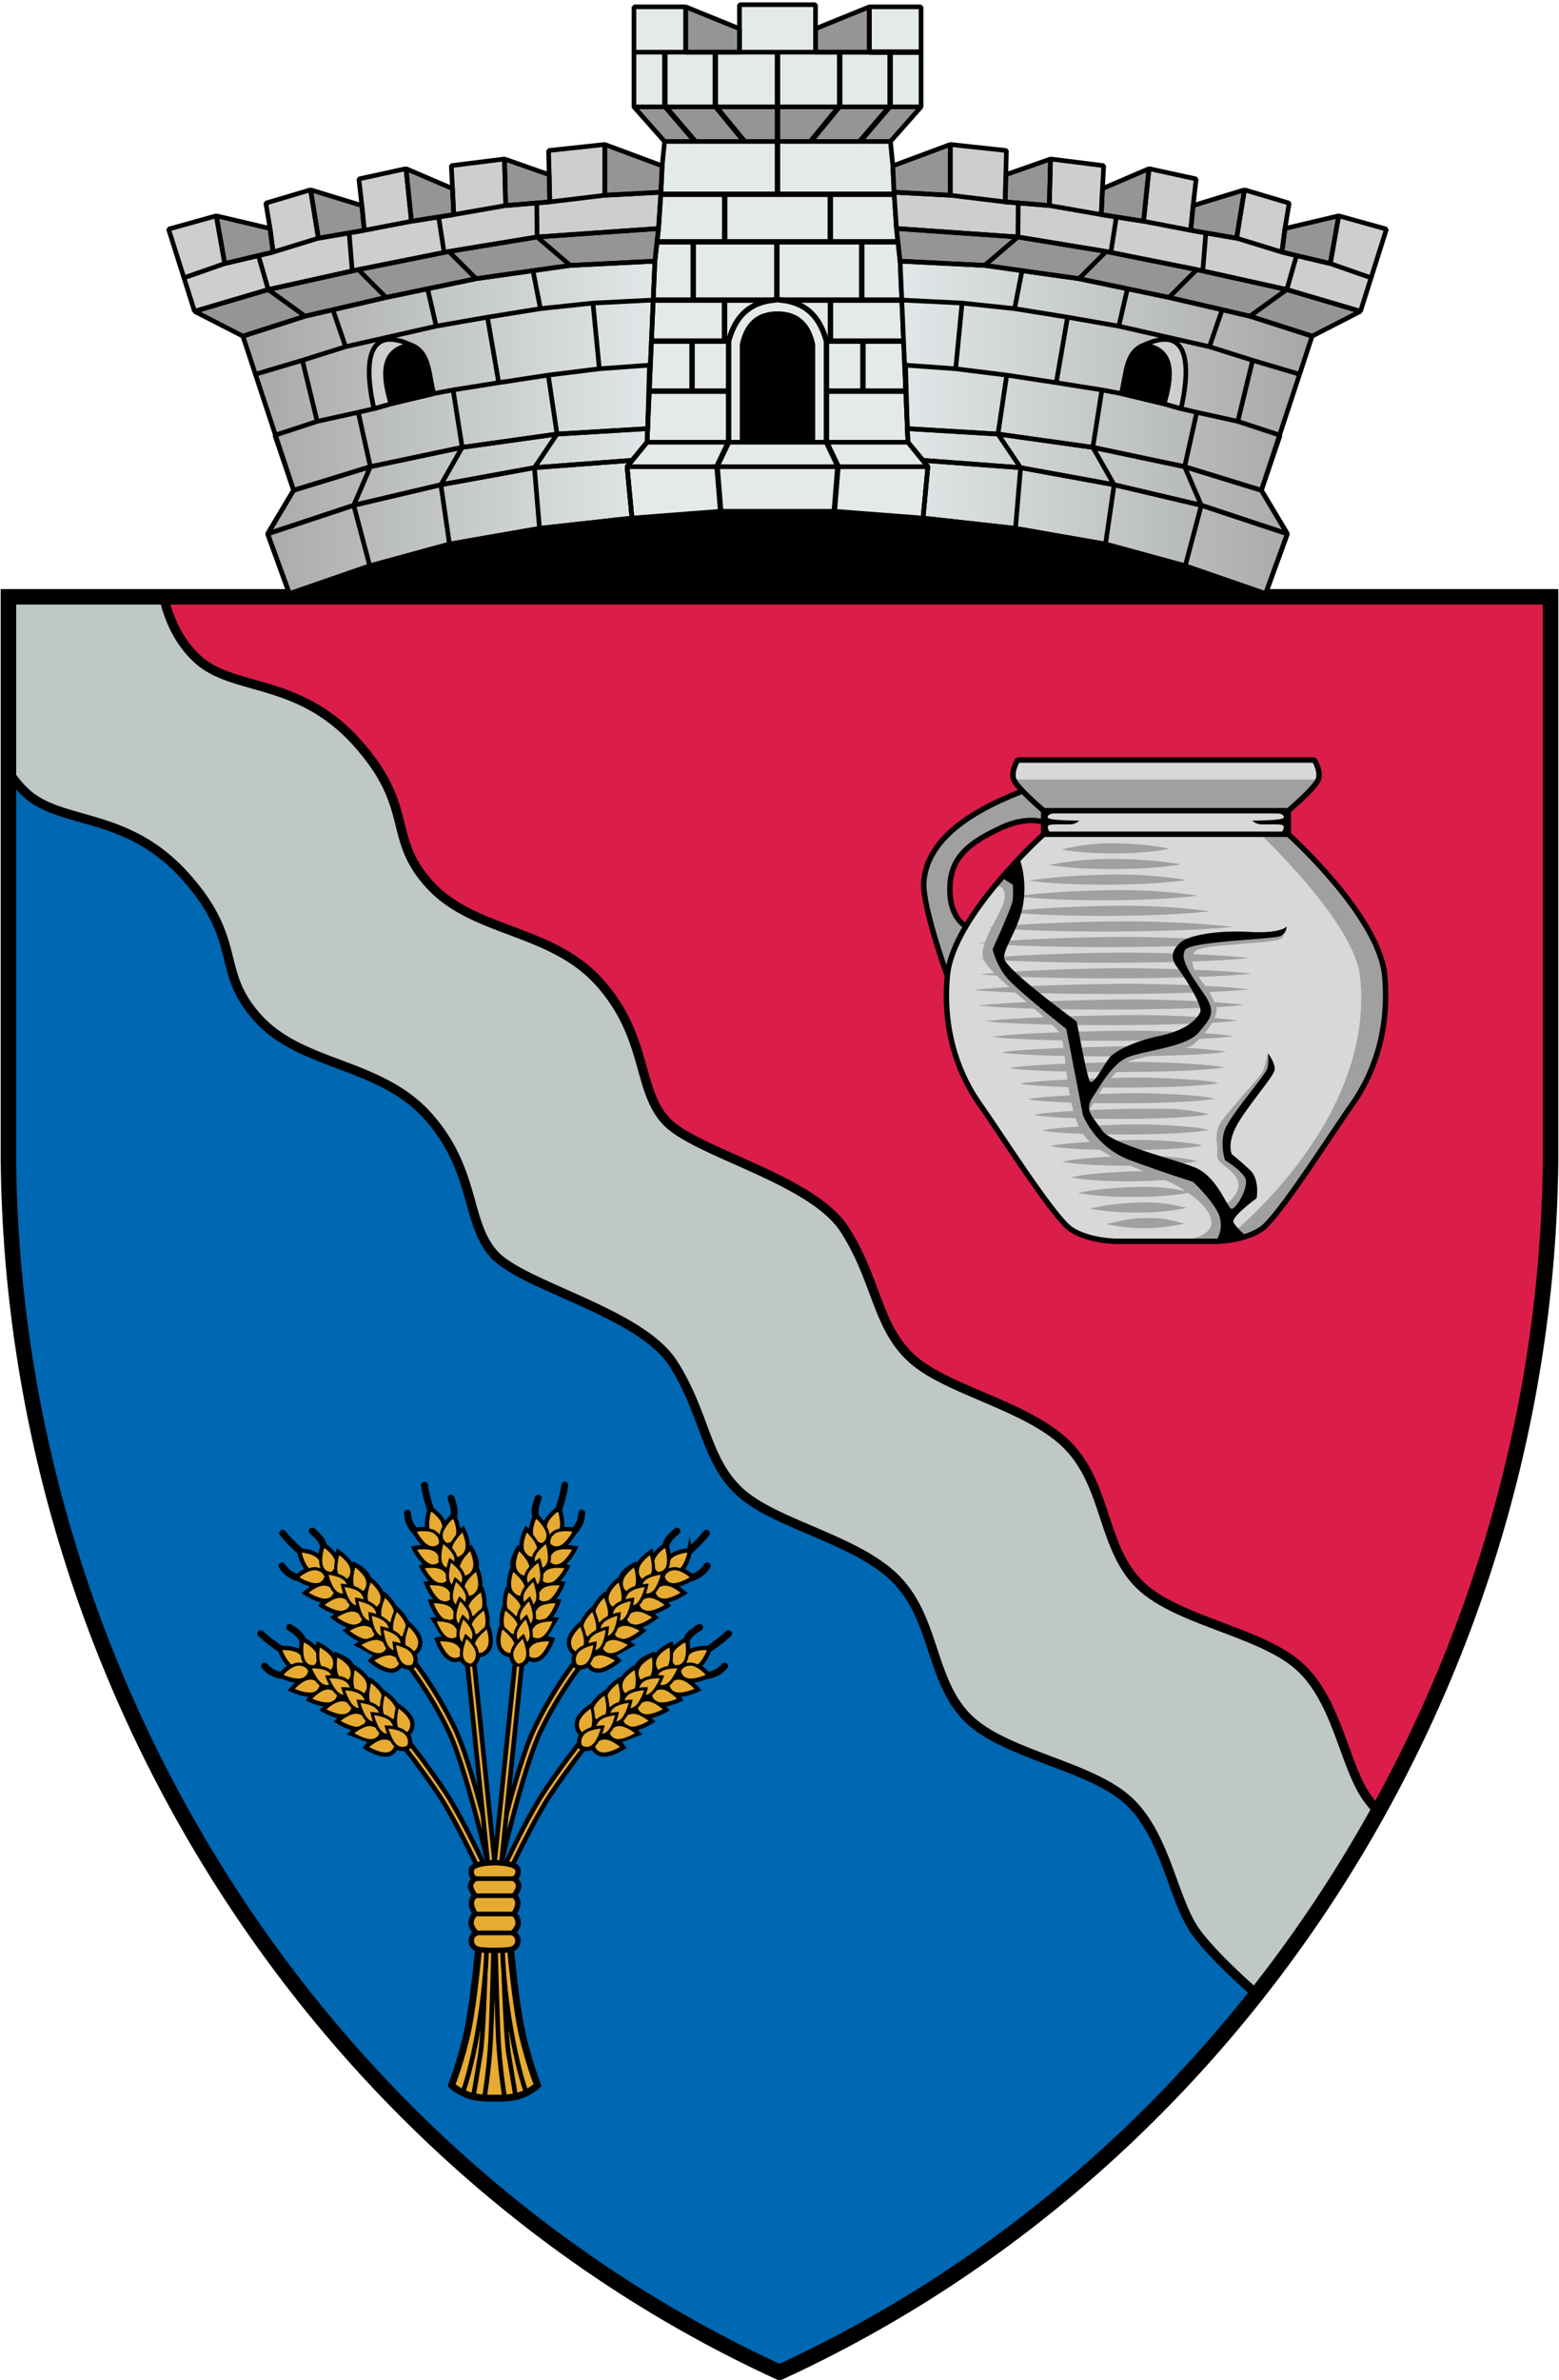 <svg xmlns="http://www.w3.org/2000/svg" xmlns:xlink="http://www.w3.org/1999/xlink" xml:space="preserve" width="504" height="769" viewBox="0 0 133.35 203.465"><defs><linearGradient id="a"><stop offset="0" style="stop-color:#a5a7a4;stop-opacity:1"/><stop offset="1" style="stop-color:#e2e8e9;stop-opacity:1"/></linearGradient><linearGradient xlink:href="#a" id="b" x1="20.439" x2="56.294" y1="36.563" y2="36.563" gradientUnits="userSpaceOnUse"/><linearGradient xlink:href="#a" id="c" x1="20.439" x2="56.294" y1="36.563" y2="36.563" gradientTransform="matrix(-1 0 0 1 133.008 0)" gradientUnits="userSpaceOnUse"/></defs><g style="display:inline"><path d="M.72 52.17V99.18c.433 44.611 26.537 85.502 65.955 103.598 18.646-8.56 34.306-22.225 45.685-38.967L.72 52.17z" style="font-variation-settings:normal;opacity:1;fill:#0067b2;fill-opacity:1;stroke:none;stroke-width:1.323;stroke-linecap:butt;stroke-linejoin:miter;stroke-miterlimit:6;stroke-dasharray:none;stroke-dashoffset:0;stroke-opacity:1;paint-order:fill markers stroke;stop-color:#000;stop-opacity:1"/><path d="M.72 51.014v1.156l111.644 111.643c12.677-18.651 20.037-41.125 20.265-64.634V51.014H.721z" style="font-variation-settings:normal;opacity:1;fill:#db1d49;fill-opacity:1;stroke:none;stroke-width:1.323;stroke-linecap:butt;stroke-linejoin:miter;stroke-miterlimit:6;stroke-dasharray:none;stroke-dashoffset:0;stroke-opacity:1;paint-order:fill markers stroke;stop-color:#000;stop-opacity:1"/><path d="M.72 51.014V65.95a8.794 8.794 0 0 0 1.473 1.798c3.07 2.85 8.623 1.534 13.665 7.162 5.043 5.627 2.486 8.111 6.286 12.204 3.8 4.093 10.36 3.682 14.495 8.333 4.134 4.651 3.152 9.147 5.684 11.834 2.532 2.687 12.454 4.91 15.245 9.25 2.79 4.341 2.738 8.32 5.787 11.06 3.05 2.738 10.026 4.03 13.333 7.44 3.307 3.411 2.894 8.527 5.994 11.731 3.1 3.204 10.387 4.083 13.746 7.08 3.36 2.997 3.876 8.681 5.943 11.42 1.366 1.81 3.665 3.92 5.123 5.199a116.534 116.534 0 0 0 10.39-15.613 18.26 18.26 0 0 1-.837-1.017c-2.067-2.738-2.584-8.423-5.943-11.42-3.359-2.997-10.645-3.876-13.746-7.08-3.1-3.204-2.687-8.32-5.994-11.73-3.307-3.411-10.284-4.703-13.333-7.442-3.048-2.739-2.997-6.718-5.787-11.058-2.79-4.341-12.713-6.563-15.245-9.25-2.532-2.688-1.55-7.184-5.684-11.834-4.134-4.651-10.695-4.241-14.495-8.334-3.8-4.092-1.243-6.577-6.285-12.205-5.043-5.627-10.597-4.311-13.666-7.162-1.768-1.641-2.527-3.772-2.866-5.3H.721z" style="font-variation-settings:normal;opacity:1;fill:#bfc8c7;fill-opacity:1;stroke:#000;stroke-width:.794;stroke-linecap:butt;stroke-linejoin:bevel;stroke-miterlimit:6;stroke-dasharray:none;stroke-dashoffset:0;stroke-opacity:1;paint-order:fill markers stroke;stop-color:#000;stop-opacity:1"/><path d="M83.225 79.478s-2.156-.49-1.966-3.849c.139-2.475 1.785-3.666 4.365-4.867 2.72-1.266 4.242-.238 4.242-.238l-1.008-3.422c-4.253 1.501-9.562 3.957-9.845 8.346-.103 2.092 2.016 7.958 2.016 7.958z" style="font-variation-settings:normal;opacity:1;vector-effect:none;fill:#a0a0a0;fill-opacity:1;stroke:none;stroke-width:.591;stroke-linecap:butt;stroke-linejoin:bevel;stroke-miterlimit:6;stroke-dasharray:none;stroke-dashoffset:0;stroke-opacity:1;-inkscape-stroke:none;paint-order:fill markers stroke;stop-color:#000;stop-opacity:1"/><path d="M132.629 51.014V99.18c-.432 44.611-26.536 85.502-65.954 103.598C27.257 184.68 1.153 143.79.721 99.179V51.014h65.954Z" style="font-variation-settings:normal;opacity:1;fill:none;fill-opacity:1;stroke:#000;stroke-width:1.323;stroke-linecap:butt;stroke-linejoin:miter;stroke-miterlimit:6;stroke-dasharray:none;stroke-dashoffset:0;stroke-opacity:1;paint-order:fill markers stroke;stop-color:#000;stop-opacity:1"/><path d="M83.225 79.478s-2.156-.49-1.966-3.849c.139-2.475 1.785-3.666 4.365-4.867 2.72-1.266 4.242-.238 4.242-.238l-1.008-3.422c-4.253 1.501-9.562 3.957-9.845 8.346-.103 2.092 2.016 7.958 2.016 7.958z" style="font-variation-settings:normal;opacity:1;fill:none;fill-opacity:1;stroke:#000;stroke-width:.463;stroke-linecap:butt;stroke-linejoin:bevel;stroke-miterlimit:6;stroke-dasharray:none;stroke-dashoffset:0;stroke-opacity:1;paint-order:fill markers stroke;stop-color:#000;stop-opacity:1"/><path d="M87.04 64.97s-.585.95-.329 1.662c.256.713 2.56 2.666 2.56 2.666v2.015s-7.777 6.977-8.242 12.093c-.465 5.116 1.24 8.836 2.79 11.007 1.55 2.17 6.253 9.612 7.752 10.645 1.498 1.034 3.922 1.051 3.922 1.051h8.485s2.424-.017 3.922-1.05c1.499-1.034 6.202-8.476 7.752-10.646 1.55-2.17 3.255-5.891 2.79-11.007-.465-5.116-8.242-12.093-8.242-12.093v-2.015s2.304-1.953 2.56-2.666c.256-.712-.33-1.663-.33-1.663H99.737Z" style="font-variation-settings:normal;opacity:1;vector-effect:none;fill:#d8d8d8;fill-opacity:1;stroke:none;stroke-width:.591;stroke-linecap:butt;stroke-linejoin:bevel;stroke-miterlimit:6;stroke-dasharray:none;stroke-dashoffset:0;stroke-opacity:1;-inkscape-stroke:none;paint-order:fill markers stroke;stop-color:#000;stop-opacity:1"/><path d="M86.711 66.632h26.049l-2.56 2.666H89.271ZM110.2 71.313h-2.398s8.05 7.525 8.538 12.187c1.315 12.57-11.54 22.437-11.54 22.437l1.808-.261 1.292-.618 3.257-3.877 4.495-6.768s1.9-2.842 2.338-4.486c.439-1.645.452-6.521.452-6.521s-.927-4.186-2.754-6.268c-1.827-2.083-5.488-5.825-5.488-5.825z" style="font-variation-settings:normal;opacity:1;vector-effect:none;fill:#a0a0a0;fill-opacity:1;stroke:none;stroke-width:.591;stroke-linecap:butt;stroke-linejoin:bevel;stroke-miterlimit:6;stroke-dasharray:none;stroke-dashoffset:0;stroke-opacity:1;-inkscape-stroke:none;paint-order:fill markers stroke;stop-color:#000;stop-opacity:1"/><path d="M89.271 69.298H110.2M110.2 71.313H89.271" style="font-variation-settings:normal;opacity:1;fill:none;fill-opacity:1;stroke:#000;stroke-width:.463;stroke-linecap:butt;stroke-linejoin:bevel;stroke-miterlimit:6;stroke-dasharray:none;stroke-dashoffset:0;stroke-opacity:1;paint-order:fill markers stroke;stop-color:#000;stop-opacity:1"/><path d="M90.183 69.498s-.617.079-.566.38c.046.278 2.696.266 2.696.266s-.21.251-.64.31c-.326.045-1.495-.034-1.878.054-.384.09-.01.607-.01.607h-.35v-1.656zM109.25 69.498s.616.079.566.38c-.047.278-2.697.266-2.697.266s.21.251.64.31c.326.045 1.495-.034 1.879.054.383.09.009.607.009.607h.35v-1.656z" style="font-variation-settings:normal;opacity:1;vector-effect:none;fill:#000;fill-opacity:1;stroke:none;stroke-width:.614;stroke-linecap:butt;stroke-linejoin:bevel;stroke-miterlimit:6;stroke-dasharray:none;stroke-dashoffset:0;stroke-opacity:1;-inkscape-stroke:none;paint-order:fill markers stroke;stop-color:#000;stop-opacity:1"/><path d="M95.128 72.082c-1.497 0-2.966.19-4.291.528 2.292.465 6.78.46 9.14-.055-1.28-.325-3.53-.473-4.85-.473zm-.01 1.335c-1.884 0-3.736.19-5.406.527 2.888.466 8.307.461 11.28-.054-1.613-.325-4.21-.473-5.873-.473zm.46 1.335c-2.246 0-5.59.19-7.579.527 3.44.466 9.952.461 13.495-.055a35.78 35.78 0 0 0-5.916-.472zm.187 1.335c-2.538 0-6.633.19-8.881.527 3.888.466 11.563.461 15.568-.055a45.583 45.583 0 0 0-6.687-.472zm.306 1.335c-2.811 0-7.64.19-10.13.527 4.307.465 13.101.46 17.538-.055-2.407-.325-4.927-.473-7.408-.472zm.125 1.334c-2.998 0-9.044.19-11.7.528 4.593.465 16.184.46 20.915-.055-2.566-.325-6.57-.473-9.215-.473zm-.04 1.335c-3.247 0-9.537.19-12.414.527 4.975.466 17.673.461 22.797-.054-2.78-.325-7.517-.473-10.382-.473zm.07 1.335c-3.248 0-9.539.19-12.415.527 4.975.466 17.965.461 23.089-.055-2.78-.325-7.81-.472-10.675-.472zm.033 1.335c-3.247 0-9.538.19-12.414.527 4.974.466 18.074.461 23.198-.055-2.78-.325-7.919-.472-10.784-.472zm.182 1.335c-2.94 0-10.54.19-13.145.527 4.503.465 18.882.46 23.52-.055-2.516-.325-7.781-.473-10.375-.472zm.47 1.334c-2.816 0-10.699.19-13.194.528 4.315.465 18.252.46 22.696-.055-2.41-.325-7.017-.473-9.502-.473zm.35 1.335c-2.5 0-10.728.19-12.943.527 3.83.466 17.594.461 21.538-.054-2.14-.325-6.39-.473-8.595-.473zm-.55 1.335c-2.197 0-9.88.19-11.825.527 3.364.466 17.14.461 20.606-.055-1.88-.325-6.844-.472-8.782-.472zm.378 1.335c-1.922 0-9.739.19-11.441.527 2.944.466 16.176.461 19.21-.055-1.646-.325-6.073-.472-7.77-.472zm.005 1.335c-1.674 0-9.264.19-10.747.527 2.564.465 15.695.46 18.335-.055-1.432-.325-6.112-.472-7.588-.472zm.236 1.334c-1.493 0-8.724.19-10.047.528 2.288.465 14.584.46 16.94-.055-1.278-.325-5.576-.473-6.893-.473zm-.006 1.335c-1.493 0-8.066.19-9.389.527 2.288.466 13.597.461 15.953-.054-1.278-.325-5.246-.473-6.564-.473zm0 1.335c-1.493 0-7.554.19-8.877.527 2.287.466 12.61.461 14.966-.055a16.04 16.04 0 0 0-3.933-.472zm.097 1.335c-1.493 0-6.951.19-8.274.527 2.287.466 11.897.461 14.253-.055-1.278-.325-4.661-.472-5.979-.472zm.145 1.335c-1.493 0-6.403.19-7.726.527 2.288.465 10.655.46 13.011-.055-1.278-.325-3.967-.472-5.285-.472zm.146 1.334c-1.493 0-5.527.19-6.85.528 2.288.465 9.194.46 11.55-.055-1.278-.325-3.383-.473-4.7-.473zm.048 1.335c-1.493 0-4.832.19-6.155.527 2.288.466 7.732.461 10.088-.054a16.033 16.033 0 0 0-3.933-.473zm.145 1.335c-1.493 0-4.357.19-5.68.527 2.288.466 7.257.461 9.613-.055a16.032 16.032 0 0 0-3.933-.472zm.097 1.335c-1.493 0-3.443.19-4.766.527 2.287.466 5.905.461 8.26-.055-1.278-.325-2.177-.472-3.494-.472zm.218 1.335c-1.493 0-2.238.19-3.56.527 2.287.466 4.296.461 6.652-.055-1.278-.324-1.775-.472-3.092-.472z" style="font-variation-settings:normal;opacity:1;fill:#a0a0a0;fill-opacity:1;stroke:none;stroke-width:.809;stroke-linecap:butt;stroke-linejoin:bevel;stroke-miterlimit:6;stroke-dasharray:none;stroke-dashoffset:0;stroke-opacity:1;paint-order:fill markers stroke;stop-color:#000;stop-opacity:1"/><path d="m86.419 74.205-1.224 1.617s.713-.329.75.786c.036 1.114-2.194 3.818-1.865 5.243.329 1.425 6.249 5.518 6.687 6.687.439 1.17.39 6.495 1.992 8.562 1.602 2.067 6.77 3.514 8.062 4.34 1.292.828 2.48 1.603 2.777 2.843.297 1.24-1.73 1.628-1.73 1.628l2.932.026s.31-1.473-.013-2.377l-.042-.113.236.487s1.395-1.15 1.808-1.666c.414-.517.35-1.124.13-1.731-.22-.608-1.59-1.344-1.887-1.615-.297-.272-.168-1.434 0-2.222.168-.789 3.501-4.806 3.644-5.259.142-.452-.223-1.405-.223-1.405s-.23 1.018-.398 1.483c-.168.465-3.178 3.604-3.707 4.535-.53.93-.143 1.912-.233 2.532-.09.62.323.788.801 1.201.478.414 1.292 1.034.93 1.951-.33.838-1.094 1.304-1.226 1.38-.37-.93-1.026-2.212-2.107-2.62-1.266-.478-7.224-2.423-7.772-2.861-.548-.439-1.635-1.809-1.818-2.393 0 0 .439-.622.914-1.499.475-.877 2.027-2.594 2.594-2.96.566-.365 5.061-1.077 5.573-1.443.511-.365 2.266-2.203 2.034-3.184-.233-.982-1.176-2.21-1.59-2.726-.413-.517-.736-1.744-.18-2.158.555-.413 3.1-.49 3.979-.594.878-.104 3.158-.187 3.41-.497.252-.31.388-.989.388-.989s-.497.556-.762.659c-.265.103-7.106.44-7.88.827-.776.387-.634.8-.582 1.498.051.698 1.628 2.326 1.963 3.256.336.93.336 1.047-.206 2.054-.543 1.008-1.874 1.189-3.036 1.576-1.163.388-3.269.853-3.837 1.266-.532.387-2.72 3.327-3.007 3.714-.348-2.087-.947-6.137-1.081-6.392-.174-.329-5.372-4.284-5.664-4.906-.292-.62-.658-1.26-.54-1.644.12-.384 1.509-2.585 1.61-3.827.1-1.243.391-1.599.09-2.21-.301-.613-.694-.86-.694-.86z" style="font-variation-settings:normal;opacity:1;vector-effect:none;fill:#a0a0a0;fill-opacity:1;stroke:none;stroke-width:.591;stroke-linecap:butt;stroke-linejoin:bevel;stroke-miterlimit:6;stroke-dasharray:none;stroke-dashoffset:0;stroke-opacity:1;-inkscape-stroke:none;paint-order:fill markers stroke;stop-color:#000;stop-opacity:1"/><path d="m85.705 75.034.93.594s.052.801-.025 1.37c-.078.568-1.706 4.134-1.706 4.134s.31 1.421 1.292 2.532 5.013 4.29 5.013 4.29l1.421 7.363s1.024 2.74 4.039 3.855a118.242 118.242 0 0 0 5.371 1.845s1.992 1.864 2.302 3.07c.31 1.205-.364 2.022-.364 2.022l2.63-.433s-.86-.731-1.097-1.188c-.237-.456 1.974-2.064 1.974-2.064s.292-1.608-.567-2.412c-.858-.804-1.553-1.352-1.553-1.352s-.42-.84.366-2.357c.785-1.516 3.179-4.239 3.288-4.823.11-.585-.566-1.444-.566-1.444s.11.713-.055 1.298c-.164.584-3.252 4.074-3.654 5.298-.402 1.224.037 2.54.037 2.54s1.169.694 1.68 1.425c.512.73-.785 2.868-1.15 2.722-.366-.146-1.225-2.795-3.143-3.544-1.918-.75-7.11-1.977-7.91-3.166-.801-1.188-1.525-1.68-.827-2.765.698-1.085 1.68-2.816 2.894-3.41 1.214-.595 5.09-.879 6.175-2.145s1.576-1.757.465-3.359c-1.11-1.602-2.067-2.945-1.602-3.72.465-.776 7.648-.905 8.191-1.215.543-.31.49-.8.49-.8s-.412.62-3.177.464c-2.765-.155-5.194.284-5.891.905-.698.62-.93 1.266-.285 2.118.646.853 2.223 3.308 1.964 3.85-.258.543-1.11 1.525-3.462 2.016-2.351.49-3.85 1.343-4.29 1.86-.439.517-1.395 2.455-1.679 2.015-.284-.439-1.085-4.986-1.137-5.09-.051-.103-6.175-4.496-6.2-5.452-.027-.956 1.39-2.66 1.665-4.835.274-2.174-.348-3.636-.348-3.636z" style="font-variation-settings:normal;opacity:1;vector-effect:none;fill:#000;fill-opacity:1;stroke:none;stroke-width:.591;stroke-linecap:butt;stroke-linejoin:bevel;stroke-miterlimit:6;stroke-dasharray:none;stroke-dashoffset:0;stroke-opacity:1;-inkscape-stroke:none;paint-order:fill markers stroke;stop-color:#000;stop-opacity:1"/><path d="M87.04 64.97s-.585.95-.329 1.662c.256.713 2.56 2.666 2.56 2.666v2.015s-7.777 6.977-8.242 12.093c-.465 5.116 1.24 8.836 2.79 11.007 1.55 2.17 6.253 9.612 7.752 10.645 1.498 1.034 3.922 1.051 3.922 1.051h8.485s2.424-.017 3.922-1.05c1.499-1.034 6.202-8.476 7.752-10.646 1.55-2.17 3.255-5.891 2.79-11.007-.465-5.116-8.242-12.093-8.242-12.093v-2.015s2.304-1.953 2.56-2.666c.256-.712-.33-1.663-.33-1.663H99.737Z" style="font-variation-settings:normal;opacity:1;fill:none;fill-opacity:1;stroke:#000;stroke-width:.463;stroke-linecap:butt;stroke-linejoin:bevel;stroke-miterlimit:6;stroke-dasharray:none;stroke-dashoffset:0;stroke-opacity:1;paint-order:fill markers stroke;stop-color:#000;stop-opacity:1"/><path d="M36.802 128.976s-.377 1.135-.158 1.8v.003c-.57-.087-1.203.044-1.203.044s.536 1.07 1.16 1.385l-1.124.162s.536 1.069 1.16 1.384c.097.122 0 0-.502.205 0 0 .536 1.07 1.16 1.385.044.022.088.04.13.055-.46-.052-.883 0-.883 0s.447 1.11 1.044 1.475c.063.039.124.068.184.09-.452-.076-.87-.047-.87-.047s.384 1.132.96 1.53c.028.02.057.038.085.054-.413-.057-.773-.033-.773-.033L38.13 140l-.692.18s.411 1.124.996 1.507c.584.384 1.06-.054 1.06-.054.142.684.788.71.788.71s.542-.181.555-.918c0 0 .56.115.94-.516.38-.631-.068-1.844-.068-1.844s-.06.042-.153.114c.28-.646-.088-1.722-.088-1.722s-.063.042-.162.115c.238-.65-.11-1.667-.11-1.667l-.294.083c.359-.643-.129-1.841-.129-1.841l-1.12.664.876-.62c.6-.425-.278-1.825-.278-1.825l-.38.236c.305-.67-.278-1.825-.278-1.825s-.228.203-.472.492c.184-.679-.326-1.69-.326-1.69s-.524.465-.834.99c.001-.048 0-.098-.006-.15-.07-.734-1.153-1.443-1.153-1.443z" style="font-variation-settings:normal;opacity:1;fill:#000;fill-opacity:1;stroke:#000;stroke-width:.463;stroke-linecap:butt;stroke-linejoin:miter;stroke-miterlimit:6;stroke-dasharray:none;stroke-dashoffset:0;stroke-opacity:1;paint-order:fill markers stroke;stop-color:#000;stop-opacity:1"/><path d="M37.507 131.392s-.644.048-.863-.616c-.22-.665.159-1.8.159-1.8s1.082.709 1.152 1.442c.07.733-.448.974-.448.974z" style="font-variation-settings:normal;opacity:1;fill:#e7ab32;fill-opacity:1;stroke:#000;stroke-width:.265;stroke-linecap:butt;stroke-linejoin:miter;stroke-miterlimit:6;stroke-dasharray:none;stroke-dashoffset:0;stroke-opacity:1;paint-order:fill markers stroke;stop-color:#000;stop-opacity:1"/><path d="M37.648 132.033s-.422.49-1.047.174c-.624-.314-1.16-1.384-1.16-1.384s1.266-.264 1.835.204c.568.469.372 1.006.372 1.006zM38.197 132.024s-.582-.281-.44-.966c.143-.684 1.038-1.479 1.038-1.479s.583 1.155.277 1.825c-.305.67-.875.62-.875.62z" style="font-variation-settings:normal;opacity:1;fill:#e7ab32;fill-opacity:1;stroke:#000;stroke-width:.265;stroke-linecap:butt;stroke-linejoin:miter;stroke-miterlimit:6;stroke-dasharray:none;stroke-dashoffset:0;stroke-opacity:1;paint-order:fill markers stroke;stop-color:#000;stop-opacity:1"/><path d="M34.955 149.01a.296.296 0 0 0-.219.062.296.296 0 0 0-.049.414s1.533 1.947 2.893 4c1.342 2.025 3.21 5.985 3.21 5.985a.296.296 0 0 0 .394.14.296.296 0 0 0 .14-.392s-1.853-3.95-3.25-6.059a69.36 69.36 0 0 0-2.922-4.039.296.296 0 0 0-.197-.111z" style="color:#000;fill:#e7ab32;stroke-linecap:round;stroke-miterlimit:6;paint-order:fill markers stroke;stroke:#000;stroke-opacity:1;stroke-width:.397;stroke-dasharray:none"/><path d="M37.684 133.58s-.422.489-1.046.174c-.625-.315-1.16-1.385-1.16-1.385s1.266-.264 1.834.205c.569.468.372 1.005.372 1.005zM38.996 133.222s-.582-.282-.44-.966c.143-.685 1.038-1.48 1.038-1.48s.582 1.156.277 1.826c-.305.67-.875.62-.875.62z" style="font-variation-settings:normal;opacity:1;fill:#e7ab32;fill-opacity:1;stroke:#000;stroke-width:.265;stroke-linecap:butt;stroke-linejoin:miter;stroke-miterlimit:6;stroke-dasharray:none;stroke-dashoffset:0;stroke-opacity:1;paint-order:fill markers stroke;stop-color:#000;stop-opacity:1"/><path d="M38.548 134.196s-.645.047-.864-.617c-.218-.664.16-1.8.16-1.8s1.081.71 1.152 1.443c.07.733-.448.974-.448.974zM38.342 135.169s-.422.49-1.047.174c-.624-.315-1.16-1.384-1.16-1.384s1.267-.264 1.835.204c.568.469.372 1.006.372 1.006zM39.654 134.811s-.583-.281-.44-.966c.143-.684 1.037-1.479 1.037-1.479s.583 1.155.278 1.825c-.306.67-.875.62-.875.62z" style="font-variation-settings:normal;opacity:1;fill:#e7ab32;fill-opacity:1;stroke:#000;stroke-width:.265;stroke-linecap:butt;stroke-linejoin:miter;stroke-miterlimit:6;stroke-dasharray:none;stroke-dashoffset:0;stroke-opacity:1;paint-order:fill markers stroke;stop-color:#000;stop-opacity:1"/><path d="M39.206 135.785s-.645.048-.864-.616c-.219-.664.159-1.8.159-1.8s1.082.709 1.153 1.442c.07.733-.448.974-.448.974zM38.643 136.785s-.46.453-1.057.089c-.597-.365-1.044-1.475-1.044-1.475s1.283-.16 1.812.353c.528.513.289 1.033.289 1.033zM39.98 136.535s-.558-.328-.36-.999c.197-.67 1.153-1.39 1.153-1.39s.488 1.199.129 1.842-.923.547-.923.547z" style="font-variation-settings:normal;opacity:1;fill:#e7ab32;fill-opacity:1;stroke:#000;stroke-width:.265;stroke-linecap:butt;stroke-linejoin:miter;stroke-miterlimit:6;stroke-dasharray:none;stroke-dashoffset:0;stroke-opacity:1;paint-order:fill markers stroke;stop-color:#000;stop-opacity:1"/><path d="M39.454 137.47s-.647-.006-.811-.685c-.164-.68.304-1.781.304-1.781s1.021.794 1.032 1.53c.011.737-.525.935-.525.935zM38.92 138.418s-.486.427-1.06.029c-.576-.398-.96-1.531-.96-1.531s1.291-.087 1.79.455c.498.542.23 1.047.23 1.047zM40.268 138.244s-.538-.359-.302-1.017c.235-.659 1.23-1.322 1.23-1.322s.419 1.223.024 1.845c-.394.622-.952.494-.952.494z" style="font-variation-settings:normal;opacity:1;fill:#e7ab32;fill-opacity:1;stroke:#000;stroke-width:.265;stroke-linecap:butt;stroke-linejoin:miter;stroke-miterlimit:6;stroke-dasharray:none;stroke-dashoffset:0;stroke-opacity:1;paint-order:fill markers stroke;stop-color:#000;stop-opacity:1"/><path d="M39.69 139.147s-.645-.041-.77-.729.405-1.76.405-1.76.974.85.943 1.586c-.03.736-.577.903-.577.903zM39.191 139.97s-.485.427-1.06.03c-.576-.399-.96-1.532-.96-1.532s1.291-.087 1.79.455c.498.542.23 1.047.23 1.047zM40.54 139.796s-.538-.358-.303-1.017c.235-.658 1.23-1.322 1.23-1.322s.42 1.224.024 1.845c-.394.622-.952.494-.952.494z" style="font-variation-settings:normal;opacity:1;fill:#e7ab32;fill-opacity:1;stroke:#000;stroke-width:.265;stroke-linecap:butt;stroke-linejoin:miter;stroke-miterlimit:6;stroke-dasharray:none;stroke-dashoffset:0;stroke-opacity:1;paint-order:fill markers stroke;stop-color:#000;stop-opacity:1"/><path d="M35.143 142.16a.296.296 0 0 0-.053.414s1.84 2.384 3.297 5.451c.714 1.504 1.559 4.322 2.213 6.745.654 2.423 1.125 4.46 1.125 4.46a.296.296 0 0 0 .355.221.296.296 0 0 0 .22-.353s-.47-2.046-1.128-4.48c-.657-2.435-1.492-5.25-2.25-6.847-1.489-3.134-3.363-5.558-3.363-5.558a.296.296 0 0 0-.416-.053z" style="color:#000;fill:#e7ab32;stroke-linecap:round;stroke-miterlimit:6;paint-order:fill markers stroke;stroke:#000;stroke-opacity:1;stroke-width:.397;stroke-dasharray:none"/><path d="M39.494 141.632s-.475.439-1.06.055c-.585-.384-.996-1.507-.996-1.507s1.288-.12 1.8.41.256 1.042.256 1.042zM39.962 140.7s-.645-.042-.77-.73c-.126-.688.404-1.76.404-1.76s.974.85.943 1.586c-.03.736-.577.904-.577.904zM40.837 141.425s-.546-.345-.327-1.009c.22-.664 1.198-1.352 1.198-1.352s.448 1.214.069 1.845c-.38.631-.94.516-.94.516z" style="font-variation-settings:normal;opacity:1;fill:#e7ab32;fill-opacity:1;stroke:#000;stroke-width:.265;stroke-linecap:butt;stroke-linejoin:miter;stroke-miterlimit:6;stroke-dasharray:none;stroke-dashoffset:0;stroke-opacity:1;paint-order:fill markers stroke;stop-color:#000;stop-opacity:1"/><path d="M40.252 142.049a.296.296 0 0 0-.264.324l1.73 16.82a.296.296 0 0 0 .325.264.296.296 0 0 0 .264-.324l-1.73-16.82a.296.296 0 0 0-.325-.264z" style="color:#000;fill:#e7ab32;stroke-linecap:round;stroke-miterlimit:6;paint-order:fill markers stroke;stroke:#000;stroke-opacity:1;stroke-width:.397;stroke-dasharray:none"/><path d="M40.282 142.343s-.646-.026-.788-.71c-.142-.686.361-1.77.361-1.77s.995.826.982 1.562c-.013.737-.555.918-.555.918z" style="font-variation-settings:normal;opacity:1;fill:#e7ab32;fill-opacity:1;stroke:#000;stroke-width:.265;stroke-linecap:butt;stroke-linejoin:miter;stroke-miterlimit:6;stroke-dasharray:none;stroke-dashoffset:0;stroke-opacity:1;paint-order:fill markers stroke;stop-color:#000;stop-opacity:1"/><path d="M35.441 130.823s-.225-.256-.426-.692c-.136-.297-.164-.786-.164-.786M36.803 128.976c-.21-.667-.404-1.331-.5-2.024M38.795 129.58s.112-.326.002-.792-.219-.73-.219-.73" style="font-variation-settings:normal;opacity:1;fill:none;fill-opacity:1;stroke:#000;stroke-width:.591;stroke-linecap:round;stroke-linejoin:miter;stroke-miterlimit:6;stroke-dasharray:none;stroke-dashoffset:0;stroke-opacity:1;paint-order:fill markers stroke;stop-color:#000;stop-opacity:1"/><path d="M25.627 132.557s.24 1.172.762 1.637l.003.003c-.538.21-1.02.64-1.02.64s.999.659 1.697.62l-.893.701s1 .658 1.697.619c.145.058 0 0-.332.429 0 0 .999.658 1.697.619.05-.003.096-.008.14-.017-.425.185-.765.442-.765.442s.943.738 1.642.755c.074.002.141-.004.204-.015a4.21 4.21 0 0 0-.777.394s.899.79 1.596.847c.035.003.069.004.101.004a4.261 4.261 0 0 0-.686.358l1.596.847-.51.502s.918.768 1.617.808c.698.04.89-.578.89-.578.466.522 1.038.222 1.038.222s.38-.429.022-1.073c0 0 .543-.18.556-.917.013-.736-.982-1.563-.982-1.563s-.03.066-.074.176c-.082-.7-.938-1.448-.938-1.448s-.034.068-.082.18c-.12-.682-.93-1.388-.93-1.388l-.213.219c-.01-.737-1.032-1.53-1.032-1.53l-.637 1.135.448-.974c.308-.67-1.153-1.442-1.153-1.442l-.211.394c-.071-.733-1.153-1.442-1.153-1.442s-.096.29-.164.663c-.18-.68-1.126-1.3-1.126-1.3s-.222.663-.228 1.273a1.372 1.372 0 0 0-.08-.127c-.428-.6-1.72-.672-1.72-.672z" style="font-variation-settings:normal;opacity:1;fill:#000;fill-opacity:1;stroke:#000;stroke-width:.463;stroke-linecap:butt;stroke-linejoin:miter;stroke-miterlimit:6;stroke-dasharray:none;stroke-dashoffset:0;stroke-opacity:1;paint-order:fill markers stroke;stop-color:#000;stop-opacity:1"/><path d="M27.446 134.297s-.535.363-1.057-.103c-.521-.465-.762-1.637-.762-1.637s1.292.072 1.72.672c.427.6.099 1.068.099 1.068z" style="font-variation-settings:normal;opacity:1;fill:#e7ab32;fill-opacity:1;stroke:#000;stroke-width:.265;stroke-linecap:butt;stroke-linejoin:miter;stroke-miterlimit:6;stroke-dasharray:none;stroke-dashoffset:0;stroke-opacity:1;paint-order:fill markers stroke;stop-color:#000;stop-opacity:1"/><path d="M27.888 134.781s-.121.635-.82.675c-.698.04-1.696-.62-1.696-.62s.964-.861 1.69-.74c.727.122.826.685.826.685zM28.359 134.499s-.645.048-.864-.617c-.218-.664.16-1.8.16-1.8s1.081.71 1.152 1.443c.07.733-.448.974-.448.974z" style="font-variation-settings:normal;opacity:1;fill:#e7ab32;fill-opacity:1;stroke:#000;stroke-width:.265;stroke-linecap:butt;stroke-linejoin:miter;stroke-miterlimit:6;stroke-dasharray:none;stroke-dashoffset:0;stroke-opacity:1;paint-order:fill markers stroke;stop-color:#000;stop-opacity:1"/><path d="M28.693 136.102s-.121.635-.82.675c-.698.04-1.697-.62-1.697-.62s.965-.861 1.691-.74c.727.122.826.685.826.685zM29.65 135.137s-.645.047-.864-.617c-.219-.664.159-1.8.159-1.8s1.082.71 1.152 1.442c.071.733-.447.975-.447.975z" style="font-variation-settings:normal;opacity:1;fill:#e7ab32;fill-opacity:1;stroke:#000;stroke-width:.265;stroke-linecap:butt;stroke-linejoin:miter;stroke-miterlimit:6;stroke-dasharray:none;stroke-dashoffset:0;stroke-opacity:1;paint-order:fill markers stroke;stop-color:#000;stop-opacity:1"/><path d="M29.749 136.204s-.535.364-1.056-.102c-.522-.466-.763-1.638-.763-1.638s1.292.073 1.72.673c.427.6.099 1.067.099 1.067zM30.057 137.15s-.12.635-.82.674c-.697.04-1.696-.619-1.696-.619s.964-.861 1.69-.74c.727.122.826.685.826.685zM31.014 136.184s-.645.048-.864-.616c-.218-.664.16-1.8.16-1.8s1.081.709 1.152 1.442c.07.733-.448.974-.448.974z" style="font-variation-settings:normal;opacity:1;fill:#e7ab32;fill-opacity:1;stroke:#000;stroke-width:.265;stroke-linecap:butt;stroke-linejoin:miter;stroke-miterlimit:6;stroke-dasharray:none;stroke-dashoffset:0;stroke-opacity:1;paint-order:fill markers stroke;stop-color:#000;stop-opacity:1"/><path d="M31.113 137.252s-.534.364-1.056-.102c-.522-.466-.762-1.638-.762-1.638s1.291.073 1.719.672c.428.6.1 1.068.1 1.068zM31.125 138.399s-.172.623-.87.606c-.7-.018-1.642-.755-1.642-.755s1.031-.78 1.746-.6c.714.18.766.749.766.749zM32.158 137.514s-.647-.005-.811-.685c-.164-.68.304-1.78.304-1.78s1.021.794 1.032 1.53c.011.737-.525.935-.525.935z" style="font-variation-settings:normal;opacity:1;fill:#e7ab32;fill-opacity:1;stroke:#000;stroke-width:.265;stroke-linecap:butt;stroke-linejoin:miter;stroke-miterlimit:6;stroke-dasharray:none;stroke-dashoffset:0;stroke-opacity:1;paint-order:fill markers stroke;stop-color:#000;stop-opacity:1"/><path d="M32.17 138.586s-.563.32-1.045-.187-.626-1.695-.626-1.695 1.28.178 1.659.81c.377.632.012 1.072.012 1.072zM32.182 139.675s-.207.612-.904.555c-.697-.057-1.596-.846-1.596-.846s1.074-.721 1.777-.501c.703.22.723.792.723.792zM33.263 138.85s-.646-.041-.771-.73c-.125-.687.405-1.76.405-1.76s.974.85.943 1.587c-.03.735-.577.903-.577.903z" style="font-variation-settings:normal;opacity:1;fill:#e7ab32;fill-opacity:1;stroke:#000;stroke-width:.265;stroke-linecap:butt;stroke-linejoin:miter;stroke-miterlimit:6;stroke-dasharray:none;stroke-dashoffset:0;stroke-opacity:1;paint-order:fill markers stroke;stop-color:#000;stop-opacity:1"/><path d="M33.214 139.921s-.58.287-1.032-.246c-.453-.533-.53-1.727-.53-1.727s1.27.25 1.61.902c.342.653-.048 1.071-.048 1.071zM33.193 140.883s-.207.613-.904.556c-.697-.057-1.596-.847-1.596-.847s1.074-.72 1.777-.5c.703.22.723.791.723.791zM34.274 140.059s-.646-.042-.771-.73.405-1.76.405-1.76.974.85.943 1.586c-.03.736-.577.904-.577.904z" style="font-variation-settings:normal;opacity:1;fill:#e7ab32;fill-opacity:1;stroke:#000;stroke-width:.265;stroke-linecap:butt;stroke-linejoin:miter;stroke-miterlimit:6;stroke-dasharray:none;stroke-dashoffset:0;stroke-opacity:1;paint-order:fill markers stroke;stop-color:#000;stop-opacity:1"/><path d="M34.286 142.172s-.192.617-.89.577c-.699-.04-1.616-.808-1.616-.808s1.056-.746 1.764-.543c.708.203.742.774.742.774zM34.225 141.13s-.58.286-1.032-.247c-.453-.533-.53-1.727-.53-1.727s1.27.25 1.61.903c.342.652-.048 1.07-.048 1.07zM35.346 141.32s-.646-.025-.788-.71c-.142-.684.362-1.77.362-1.77s.995.827.982 1.564c-.013.736-.556.917-.556.917z" style="font-variation-settings:normal;opacity:1;fill:#e7ab32;fill-opacity:1;stroke:#000;stroke-width:.265;stroke-linecap:butt;stroke-linejoin:miter;stroke-miterlimit:6;stroke-dasharray:none;stroke-dashoffset:0;stroke-opacity:1;paint-order:fill markers stroke;stop-color:#000;stop-opacity:1"/><path d="M35.324 142.393s-.573.3-1.038-.221c-.465-.522-.572-1.714-.572-1.714s1.275.219 1.632.863-.022 1.072-.022 1.072z" style="font-variation-settings:normal;opacity:1;fill:#e7ab32;fill-opacity:1;stroke:#000;stroke-width:.265;stroke-linecap:butt;stroke-linejoin:miter;stroke-miterlimit:6;stroke-dasharray:none;stroke-dashoffset:0;stroke-opacity:1;paint-order:fill markers stroke;stop-color:#000;stop-opacity:1"/><path d="M25.372 134.837s-.323-.11-.715-.387c-.267-.188-.535-.598-.535-.598M25.627 132.557c-.516-.473-1.015-.951-1.444-1.504M27.654 132.083s-.066-.338-.393-.687c-.328-.348-.556-.523-.556-.523" style="font-variation-settings:normal;opacity:1;fill:none;fill-opacity:1;stroke:#000;stroke-width:.591;stroke-linecap:round;stroke-linejoin:miter;stroke-miterlimit:6;stroke-dasharray:none;stroke-dashoffset:0;stroke-opacity:1;paint-order:fill markers stroke;stop-color:#000;stop-opacity:1"/><path d="M23.942 140.92s.403 1.127.984 1.516c.001 0 .002 0 .003.003-.504.282-.92.775-.92.775s1.08.513 1.766.376l-.785.82s1.08.512 1.767.376c.15.036 0 0-.27.47 0 0 1.082.513 1.767.376a1.07 1.07 0 0 0 .136-.036c-.394.243-.695.544-.695.544s1.037.6 1.731.519c.074-.008.14-.024.2-.044-.402.22-.713.5-.713.5s1 .655 1.698.614a1.38 1.38 0 0 0 .1-.01c-.36.21-.628.45-.628.45l1.698.616-.434.568s1.016.632 1.713.574c.697-.058.801-.696.801-.696.534.451 1.059.074 1.059.074s.315-.477-.128-1.065c0 0 .512-.255.421-.986-.09-.73-1.19-1.41-1.19-1.41s-.021.07-.05.184c-.178-.682-1.13-1.302-1.13-1.302s-.024.072-.056.19c-.214-.659-1.114-1.245-1.114-1.245l-.181.247c-.114-.728-1.236-1.371-1.236-1.371l-.472 1.213.307-1.027c.211-.706-1.343-1.267-1.343-1.267l-.155.42c-.172-.716-1.343-1.266-1.343-1.266s-.054.3-.069.68c-.273-.65-1.297-1.131-1.297-1.131s-.127.688-.047 1.293a1.379 1.379 0 0 0-.098-.115c-.507-.534-1.796-.425-1.796-.425z" style="font-variation-settings:normal;opacity:1;fill:#000;fill-opacity:1;stroke:#000;stroke-width:.463;stroke-linecap:butt;stroke-linejoin:miter;stroke-miterlimit:6;stroke-dasharray:none;stroke-dashoffset:0;stroke-opacity:1;paint-order:fill markers stroke;stop-color:#000;stop-opacity:1"/><path d="M25.986 142.39s-.478.434-1.06.046c-.581-.389-.984-1.515-.984-1.515s1.29-.11 1.797.425c.507.534.247 1.043.247 1.043z" style="font-variation-settings:normal;opacity:1;fill:#e7ab32;fill-opacity:1;stroke:#000;stroke-width:.265;stroke-linecap:butt;stroke-linejoin:miter;stroke-miterlimit:6;stroke-dasharray:none;stroke-dashoffset:0;stroke-opacity:1;paint-order:fill markers stroke;stop-color:#000;stop-opacity:1"/><path d="M26.492 142.807s-.031.646-.717.783c-.686.136-1.767-.376-1.767-.376s.835-.988 1.57-.97c.737.02.914.563.914.563zM26.919 142.462s-.632.137-.941-.49c-.31-.627-.095-1.804-.095-1.804s1.17.55 1.343 1.266c.173.716-.307 1.028-.307 1.028z" style="font-variation-settings:normal;opacity:1;fill:#e7ab32;fill-opacity:1;stroke:#000;stroke-width:.265;stroke-linecap:butt;stroke-linejoin:miter;stroke-miterlimit:6;stroke-dasharray:none;stroke-dashoffset:0;stroke-opacity:1;paint-order:fill markers stroke;stop-color:#000;stop-opacity:1"/><path d="M27.474 144.002s-.031.646-.717.783c-.686.137-1.767-.376-1.767-.376s.834-.988 1.57-.97c.737.02.914.563.914.563zM28.286 142.913s-.632.137-.941-.49c-.31-.627-.095-1.804-.095-1.804s1.17.55 1.343 1.266c.173.716-.307 1.028-.307 1.028z" style="font-variation-settings:normal;opacity:1;fill:#e7ab32;fill-opacity:1;stroke:#000;stroke-width:.265;stroke-linecap:butt;stroke-linejoin:miter;stroke-miterlimit:6;stroke-dasharray:none;stroke-dashoffset:0;stroke-opacity:1;paint-order:fill markers stroke;stop-color:#000;stop-opacity:1"/><path d="M28.534 143.956s-.479.435-1.06.046c-.582-.388-.984-1.515-.984-1.515s1.289-.108 1.796.426c.507.533.248 1.043.248 1.043zM28.971 144.849s-.03.646-.717.782c-.686.137-1.767-.375-1.767-.375s.835-.988 1.571-.97c.736.019.913.563.913.563zM29.783 143.76s-.631.136-.94-.49c-.31-.628-.095-1.805-.095-1.805s1.17.55 1.343 1.267c.172.716-.307 1.027-.307 1.027z" style="font-variation-settings:normal;opacity:1;fill:#e7ab32;fill-opacity:1;stroke:#000;stroke-width:.265;stroke-linecap:butt;stroke-linejoin:miter;stroke-miterlimit:6;stroke-dasharray:none;stroke-dashoffset:0;stroke-opacity:1;paint-order:fill markers stroke;stop-color:#000;stop-opacity:1"/><path d="M30.031 144.802s-.478.435-1.06.047c-.582-.388-.984-1.515-.984-1.515s1.29-.109 1.796.425c.508.534.248 1.043.248 1.043zM30.204 145.936s-.084.641-.778.722c-.695.08-1.73-.518-1.73-.518s.911-.917 1.643-.839c.733.078.865.635.865.635zM31.102 144.916s-.64.085-.899-.565c-.257-.65.053-1.806.053-1.806s1.122.644 1.236 1.372c.113.727-.39.999-.39.999z" style="font-variation-settings:normal;opacity:1;fill:#e7ab32;fill-opacity:1;stroke:#000;stroke-width:.265;stroke-linecap:butt;stroke-linejoin:miter;stroke-miterlimit:6;stroke-dasharray:none;stroke-dashoffset:0;stroke-opacity:1;paint-order:fill markers stroke;stop-color:#000;stop-opacity:1"/><path d="M31.264 145.976s-.512.394-1.06-.04c-.549-.434-.858-1.59-.858-1.59s1.294-.004 1.756.57c.462.573.162 1.06.162 1.06zM31.428 147.052s-.119.635-.817.676c-.698.041-1.699-.615-1.699-.615s.963-.864 1.69-.744c.726.12.826.683.826.683zM32.383 146.084s-.645.05-.865-.615c-.22-.663.154-1.8.154-1.8s1.084.707 1.157 1.44c.072.732-.446.975-.446.975z" style="font-variation-settings:normal;opacity:1;fill:#e7ab32;fill-opacity:1;stroke:#000;stroke-width:.265;stroke-linecap:butt;stroke-linejoin:miter;stroke-miterlimit:6;stroke-dasharray:none;stroke-dashoffset:0;stroke-opacity:1;paint-order:fill markers stroke;stop-color:#000;stop-opacity:1"/><path d="M32.485 147.151s-.534.365-1.057-.1c-.522-.464-.766-1.635-.766-1.635s1.292.07 1.721.668c.43.598.102 1.067.102 1.067zM32.599 148.107s-.12.635-.818.677c-.698.04-1.699-.615-1.699-.615s.963-.865 1.69-.745c.726.12.827.683.827.683zM33.553 147.14s-.644.048-.865-.615c-.22-.664.154-1.8.154-1.8s1.084.706 1.157 1.439c.072.733-.446.975-.446.975z" style="font-variation-settings:normal;opacity:1;fill:#e7ab32;fill-opacity:1;stroke:#000;stroke-width:.265;stroke-linecap:butt;stroke-linejoin:miter;stroke-miterlimit:6;stroke-dasharray:none;stroke-dashoffset:0;stroke-opacity:1;paint-order:fill markers stroke;stop-color:#000;stop-opacity:1"/><path d="M33.861 149.23s-.104.638-.8.696c-.698.058-1.714-.574-1.714-.574s.941-.887 1.67-.785c.73.102.844.663.844.663zM33.655 148.207s-.534.364-1.056-.1c-.523-.464-.767-1.636-.767-1.636s1.292.07 1.721.668c.43.599.102 1.068.102 1.068zM34.792 148.239s-.643.065-.88-.593c-.236-.659.11-1.804.11-1.804s1.101.68 1.191 1.41c.09.732-.421.987-.421.987z" style="font-variation-settings:normal;opacity:1;fill:#e7ab32;fill-opacity:1;stroke:#000;stroke-width:.265;stroke-linecap:butt;stroke-linejoin:miter;stroke-miterlimit:6;stroke-dasharray:none;stroke-dashoffset:0;stroke-opacity:1;paint-order:fill markers stroke;stop-color:#000;stop-opacity:1"/><path d="M34.92 149.304s-.525.377-1.059-.074c-.534-.452-.806-1.617-.806-1.617s1.293.038 1.737.626c.443.588.127 1.065.127 1.065z" style="font-variation-settings:normal;opacity:1;fill:#e7ab32;fill-opacity:1;stroke:#000;stroke-width:.265;stroke-linecap:butt;stroke-linejoin:miter;stroke-miterlimit:6;stroke-dasharray:none;stroke-dashoffset:0;stroke-opacity:1;paint-order:fill markers stroke;stop-color:#000;stop-opacity:1"/><path d="M24.008 143.214s-.334-.063-.762-.283c-.29-.149-.613-.517-.613-.517M23.942 140.92c-.576-.395-1.138-.799-1.64-1.286M25.883 140.168s-.112-.325-.486-.625c-.373-.3-.623-.44-.623-.44" style="font-variation-settings:normal;opacity:1;fill:none;fill-opacity:1;stroke:#000;stroke-width:.591;stroke-linecap:round;stroke-linejoin:miter;stroke-miterlimit:6;stroke-dasharray:none;stroke-dashoffset:0;stroke-opacity:1;paint-order:fill markers stroke;stop-color:#000;stop-opacity:1"/><path d="M40.928 166.63s-.388 4.341-.905 6.848c-.516 2.506-1.395 4.754-1.395 4.754s.414.465 1.344.827c.93.362 2.33.284 2.33.284s1.402.078 2.332-.284c.93-.362 1.344-.827 1.344-.827s-.879-2.248-1.396-4.754c-.516-2.507-.904-6.847-.904-6.847" style="font-variation-settings:normal;opacity:1;fill:#e7ab32;fill-opacity:1;stroke:none;stroke-width:.591;stroke-linecap:butt;stroke-linejoin:miter;stroke-miterlimit:6;stroke-dasharray:none;stroke-dashoffset:0;stroke-opacity:1;paint-order:fill markers stroke;stop-color:#000;stop-opacity:1"/><path d="M40.928 166.63s-.388 4.341-.905 6.848c-.516 2.506-1.395 4.754-1.395 4.754s.414.465 1.344.827c.93.362 2.33.284 2.33.284s1.402.078 2.332-.284c.93-.362 1.344-.827 1.344-.827s-.879-2.248-1.396-4.754c-.516-2.507-.904-6.847-.904-6.847" style="font-variation-settings:normal;opacity:1;fill:none;fill-opacity:1;stroke:#000;stroke-width:.591;stroke-linecap:butt;stroke-linejoin:miter;stroke-miterlimit:6;stroke-dasharray:none;stroke-dashoffset:0;stroke-opacity:1;paint-order:fill markers stroke;stop-color:#000;stop-opacity:1"/><path d="M39.61 178.794s.556-1.462 1.115-4.403c.861-4.54.886-7.656.886-7.656" style="font-variation-settings:normal;opacity:1;fill:none;fill-opacity:1;stroke:#000;stroke-width:.397;stroke-linecap:round;stroke-linejoin:miter;stroke-miterlimit:6;stroke-dasharray:none;stroke-dashoffset:0;stroke-opacity:1;paint-order:fill markers stroke;stop-color:#000;stop-opacity:1"/><path d="M40.505 179.105s.358-2.1.59-3.547c.233-1.447.401-6.634.401-6.634M41.437 179.269s.42-2.467.548-5.189c.079-1.664.238-7.418.238-7.418" style="font-variation-settings:normal;opacity:1;fill:none;fill-opacity:1;stroke:#000;stroke-width:.397;stroke-linecap:butt;stroke-linejoin:miter;stroke-miterlimit:6;stroke-dasharray:none;stroke-dashoffset:0;stroke-opacity:1;paint-order:fill markers stroke;stop-color:#000;stop-opacity:1"/><path d="M44.99 178.794s-.556-1.462-1.114-4.403c-.862-4.54-.886-7.656-.886-7.656" style="font-variation-settings:normal;opacity:1;fill:none;fill-opacity:1;stroke:#000;stroke-width:.397;stroke-linecap:round;stroke-linejoin:miter;stroke-miterlimit:6;stroke-dasharray:none;stroke-dashoffset:0;stroke-opacity:1;paint-order:fill markers stroke;stop-color:#000;stop-opacity:1"/><path d="M44.095 179.105s-.357-2.1-.59-3.547c-.233-1.447-.4-6.634-.4-6.634M43.163 179.269s-.42-2.467-.548-5.189c-.078-1.664-.237-7.418-.237-7.418" style="font-variation-settings:normal;opacity:1;fill:none;fill-opacity:1;stroke:#000;stroke-width:.397;stroke-linecap:butt;stroke-linejoin:miter;stroke-miterlimit:6;stroke-dasharray:none;stroke-dashoffset:0;stroke-opacity:1;paint-order:fill markers stroke;stop-color:#000;stop-opacity:1"/><path d="M36.802 128.976s-.377 1.135-.158 1.8v.003c-.57-.087-1.203.044-1.203.044s.536 1.07 1.16 1.385l-1.124.162s.536 1.069 1.16 1.384c.097.122 0 0-.502.205 0 0 .536 1.07 1.16 1.385.044.022.088.04.13.055-.46-.052-.883 0-.883 0s.447 1.11 1.044 1.475c.063.039.124.068.184.09-.452-.076-.87-.047-.87-.047s.384 1.132.96 1.53c.028.02.057.038.085.054-.413-.057-.773-.033-.773-.033L38.13 140l-.692.18s.411 1.124.996 1.507c.584.384 1.06-.054 1.06-.054.142.684.788.71.788.71s.542-.181.555-.918c0 0 .56.115.94-.516.38-.631-.068-1.844-.068-1.844s-.06.042-.153.114c.28-.646-.088-1.722-.088-1.722s-.063.042-.162.115c.238-.65-.11-1.667-.11-1.667l-.294.083c.359-.643-.129-1.841-.129-1.841l-1.12.664.876-.62c.6-.425-.278-1.825-.278-1.825l-.38.236c.305-.67-.278-1.825-.278-1.825s-.228.203-.472.492c.184-.679-.326-1.69-.326-1.69s-.524.465-.834.99c.001-.048 0-.098-.006-.15-.07-.734-1.153-1.443-1.153-1.443z" style="font-variation-settings:normal;opacity:1;fill:#000;fill-opacity:1;stroke:#000;stroke-width:.463;stroke-linecap:butt;stroke-linejoin:miter;stroke-miterlimit:6;stroke-dasharray:none;stroke-dashoffset:0;stroke-opacity:1;paint-order:fill markers stroke;stop-color:#000;stop-opacity:1" transform="matrix(-1 0 0 1 84.613 0)"/><path d="M37.507 131.392s-.644.048-.863-.616c-.22-.665.159-1.8.159-1.8s1.082.709 1.152 1.442c.07.733-.448.974-.448.974z" style="font-variation-settings:normal;opacity:1;fill:#e7ab32;fill-opacity:1;stroke:#000;stroke-width:.265;stroke-linecap:butt;stroke-linejoin:miter;stroke-miterlimit:6;stroke-dasharray:none;stroke-dashoffset:0;stroke-opacity:1;paint-order:fill markers stroke;stop-color:#000;stop-opacity:1" transform="matrix(-1 0 0 1 84.613 0)"/><path d="M37.648 132.033s-.422.49-1.047.174c-.624-.314-1.16-1.384-1.16-1.384s1.266-.264 1.835.204c.568.469.372 1.006.372 1.006zM38.197 132.024s-.582-.281-.44-.966c.143-.684 1.038-1.479 1.038-1.479s.583 1.155.277 1.825c-.305.67-.875.62-.875.62z" style="font-variation-settings:normal;opacity:1;fill:#e7ab32;fill-opacity:1;stroke:#000;stroke-width:.265;stroke-linecap:butt;stroke-linejoin:miter;stroke-miterlimit:6;stroke-dasharray:none;stroke-dashoffset:0;stroke-opacity:1;paint-order:fill markers stroke;stop-color:#000;stop-opacity:1" transform="matrix(-1 0 0 1 84.613 0)"/><path d="M34.955 149.01a.296.296 0 0 0-.219.062.296.296 0 0 0-.049.414s1.533 1.947 2.893 4c1.342 2.025 3.21 5.985 3.21 5.985a.296.296 0 0 0 .394.14.296.296 0 0 0 .14-.392s-1.853-3.95-3.25-6.059a69.36 69.36 0 0 0-2.922-4.039.296.296 0 0 0-.197-.111z" style="color:#000;fill:#e7ab32;stroke:#000;stroke-width:.397;stroke-linecap:round;stroke-miterlimit:6;stroke-dasharray:none;stroke-opacity:1;paint-order:fill markers stroke" transform="matrix(-1 0 0 1 84.613 0)"/><path d="M37.684 133.58s-.422.489-1.046.174c-.625-.315-1.16-1.385-1.16-1.385s1.266-.264 1.834.205c.569.468.372 1.005.372 1.005zM38.996 133.222s-.582-.282-.44-.966c.143-.685 1.038-1.48 1.038-1.48s.582 1.156.277 1.826c-.305.67-.875.62-.875.62z" style="font-variation-settings:normal;opacity:1;fill:#e7ab32;fill-opacity:1;stroke:#000;stroke-width:.265;stroke-linecap:butt;stroke-linejoin:miter;stroke-miterlimit:6;stroke-dasharray:none;stroke-dashoffset:0;stroke-opacity:1;paint-order:fill markers stroke;stop-color:#000;stop-opacity:1" transform="matrix(-1 0 0 1 84.613 0)"/><path d="M38.548 134.196s-.645.047-.864-.617c-.218-.664.16-1.8.16-1.8s1.081.71 1.152 1.443c.07.733-.448.974-.448.974zM38.342 135.169s-.422.49-1.047.174c-.624-.315-1.16-1.384-1.16-1.384s1.267-.264 1.835.204c.568.469.372 1.006.372 1.006zM39.654 134.811s-.583-.281-.44-.966c.143-.684 1.037-1.479 1.037-1.479s.583 1.155.278 1.825c-.306.67-.875.62-.875.62z" style="font-variation-settings:normal;opacity:1;fill:#e7ab32;fill-opacity:1;stroke:#000;stroke-width:.265;stroke-linecap:butt;stroke-linejoin:miter;stroke-miterlimit:6;stroke-dasharray:none;stroke-dashoffset:0;stroke-opacity:1;paint-order:fill markers stroke;stop-color:#000;stop-opacity:1" transform="matrix(-1 0 0 1 84.613 0)"/><path d="M39.206 135.785s-.645.048-.864-.616c-.219-.664.159-1.8.159-1.8s1.082.709 1.153 1.442c.07.733-.448.974-.448.974zM38.643 136.785s-.46.453-1.057.089c-.597-.365-1.044-1.475-1.044-1.475s1.283-.16 1.812.353c.528.513.289 1.033.289 1.033zM39.98 136.535s-.558-.328-.36-.999c.197-.67 1.153-1.39 1.153-1.39s.488 1.199.129 1.842-.923.547-.923.547z" style="font-variation-settings:normal;opacity:1;fill:#e7ab32;fill-opacity:1;stroke:#000;stroke-width:.265;stroke-linecap:butt;stroke-linejoin:miter;stroke-miterlimit:6;stroke-dasharray:none;stroke-dashoffset:0;stroke-opacity:1;paint-order:fill markers stroke;stop-color:#000;stop-opacity:1" transform="matrix(-1 0 0 1 84.613 0)"/><path d="M39.454 137.47s-.647-.006-.811-.685c-.164-.68.304-1.781.304-1.781s1.021.794 1.032 1.53c.011.737-.525.935-.525.935zM38.92 138.418s-.486.427-1.06.029c-.576-.398-.96-1.531-.96-1.531s1.291-.087 1.79.455c.498.542.23 1.047.23 1.047zM40.268 138.244s-.538-.359-.302-1.017c.235-.659 1.23-1.322 1.23-1.322s.419 1.223.024 1.845c-.394.622-.952.494-.952.494z" style="font-variation-settings:normal;opacity:1;fill:#e7ab32;fill-opacity:1;stroke:#000;stroke-width:.265;stroke-linecap:butt;stroke-linejoin:miter;stroke-miterlimit:6;stroke-dasharray:none;stroke-dashoffset:0;stroke-opacity:1;paint-order:fill markers stroke;stop-color:#000;stop-opacity:1" transform="matrix(-1 0 0 1 84.613 0)"/><path d="M39.69 139.147s-.645-.041-.77-.729.405-1.76.405-1.76.974.85.943 1.586c-.03.736-.577.903-.577.903zM39.191 139.97s-.485.427-1.06.03c-.576-.399-.96-1.532-.96-1.532s1.291-.087 1.79.455c.498.542.23 1.047.23 1.047zM40.54 139.796s-.538-.358-.303-1.017c.235-.658 1.23-1.322 1.23-1.322s.42 1.224.024 1.845c-.394.622-.952.494-.952.494z" style="font-variation-settings:normal;opacity:1;fill:#e7ab32;fill-opacity:1;stroke:#000;stroke-width:.265;stroke-linecap:butt;stroke-linejoin:miter;stroke-miterlimit:6;stroke-dasharray:none;stroke-dashoffset:0;stroke-opacity:1;paint-order:fill markers stroke;stop-color:#000;stop-opacity:1" transform="matrix(-1 0 0 1 84.613 0)"/><path d="M35.143 142.16a.296.296 0 0 0-.053.414s1.84 2.384 3.297 5.451c.714 1.504 1.559 4.322 2.213 6.745.654 2.423 1.125 4.46 1.125 4.46a.296.296 0 0 0 .355.221.296.296 0 0 0 .22-.353s-.47-2.046-1.128-4.48c-.657-2.435-1.492-5.25-2.25-6.847-1.489-3.134-3.363-5.558-3.363-5.558a.296.296 0 0 0-.416-.053z" style="color:#000;fill:#e7ab32;stroke:#000;stroke-width:.397;stroke-linecap:round;stroke-miterlimit:6;stroke-dasharray:none;stroke-opacity:1;paint-order:fill markers stroke" transform="matrix(-1 0 0 1 84.613 0)"/><path d="M39.494 141.632s-.475.439-1.06.055c-.585-.384-.996-1.507-.996-1.507s1.288-.12 1.8.41.256 1.042.256 1.042zM39.962 140.7s-.645-.042-.77-.73c-.126-.688.404-1.76.404-1.76s.974.85.943 1.586c-.03.736-.577.904-.577.904zM40.837 141.425s-.546-.345-.327-1.009c.22-.664 1.198-1.352 1.198-1.352s.448 1.214.069 1.845c-.38.631-.94.516-.94.516z" style="font-variation-settings:normal;opacity:1;fill:#e7ab32;fill-opacity:1;stroke:#000;stroke-width:.265;stroke-linecap:butt;stroke-linejoin:miter;stroke-miterlimit:6;stroke-dasharray:none;stroke-dashoffset:0;stroke-opacity:1;paint-order:fill markers stroke;stop-color:#000;stop-opacity:1" transform="matrix(-1 0 0 1 84.613 0)"/><path d="M40.252 142.049a.296.296 0 0 0-.264.324l1.73 16.82a.296.296 0 0 0 .325.264.296.296 0 0 0 .264-.324l-1.73-16.82a.296.296 0 0 0-.325-.264z" style="color:#000;fill:#e7ab32;stroke:#000;stroke-width:.397;stroke-linecap:round;stroke-miterlimit:6;stroke-dasharray:none;stroke-opacity:1;paint-order:fill markers stroke" transform="matrix(-1 0 0 1 84.613 0)"/><path d="M40.282 142.343s-.646-.026-.788-.71c-.142-.686.361-1.77.361-1.77s.995.826.982 1.562c-.013.737-.555.918-.555.918z" style="font-variation-settings:normal;opacity:1;fill:#e7ab32;fill-opacity:1;stroke:#000;stroke-width:.265;stroke-linecap:butt;stroke-linejoin:miter;stroke-miterlimit:6;stroke-dasharray:none;stroke-dashoffset:0;stroke-opacity:1;paint-order:fill markers stroke;stop-color:#000;stop-opacity:1" transform="matrix(-1 0 0 1 84.613 0)"/><path d="M35.441 130.823s-.225-.256-.426-.692c-.136-.297-.164-.786-.164-.786M36.803 128.976c-.21-.667-.404-1.331-.5-2.024M38.795 129.58s.112-.326.002-.792-.219-.73-.219-.73" style="font-variation-settings:normal;opacity:1;fill:none;fill-opacity:1;stroke:#000;stroke-width:.591;stroke-linecap:round;stroke-linejoin:miter;stroke-miterlimit:6;stroke-dasharray:none;stroke-dashoffset:0;stroke-opacity:1;paint-order:fill markers stroke;stop-color:#000;stop-opacity:1" transform="matrix(-1 0 0 1 84.613 0)"/><path d="M25.627 132.557s.24 1.172.762 1.637l.003.003c-.538.21-1.02.64-1.02.64s.999.659 1.697.62l-.893.701s1 .658 1.697.619c.145.058 0 0-.332.429 0 0 .999.658 1.697.619.05-.003.096-.008.14-.017-.425.185-.765.442-.765.442s.943.738 1.642.755c.074.002.141-.004.204-.015a4.21 4.21 0 0 0-.777.394s.899.79 1.596.847c.035.003.069.004.101.004a4.261 4.261 0 0 0-.686.358l1.596.847-.51.502s.918.768 1.617.808c.698.04.89-.578.89-.578.466.522 1.038.222 1.038.222s.38-.429.022-1.073c0 0 .543-.18.556-.917.013-.736-.982-1.563-.982-1.563s-.03.066-.074.176c-.082-.7-.938-1.448-.938-1.448s-.034.068-.082.18c-.12-.682-.93-1.388-.93-1.388l-.213.219c-.01-.737-1.032-1.53-1.032-1.53l-.637 1.135.448-.974c.308-.67-1.153-1.442-1.153-1.442l-.211.394c-.071-.733-1.153-1.442-1.153-1.442s-.096.29-.164.663c-.18-.68-1.126-1.3-1.126-1.3s-.222.663-.228 1.273a1.372 1.372 0 0 0-.08-.127c-.428-.6-1.72-.672-1.72-.672z" style="font-variation-settings:normal;opacity:1;fill:#000;fill-opacity:1;stroke:#000;stroke-width:.463;stroke-linecap:butt;stroke-linejoin:miter;stroke-miterlimit:6;stroke-dasharray:none;stroke-dashoffset:0;stroke-opacity:1;paint-order:fill markers stroke;stop-color:#000;stop-opacity:1" transform="matrix(-1 0 0 1 84.613 0)"/><path d="M27.446 134.297s-.535.363-1.057-.103c-.521-.465-.762-1.637-.762-1.637s1.292.072 1.72.672c.427.6.099 1.068.099 1.068z" style="font-variation-settings:normal;opacity:1;fill:#e7ab32;fill-opacity:1;stroke:#000;stroke-width:.265;stroke-linecap:butt;stroke-linejoin:miter;stroke-miterlimit:6;stroke-dasharray:none;stroke-dashoffset:0;stroke-opacity:1;paint-order:fill markers stroke;stop-color:#000;stop-opacity:1" transform="matrix(-1 0 0 1 84.613 0)"/><path d="M27.888 134.781s-.121.635-.82.675c-.698.04-1.696-.62-1.696-.62s.964-.861 1.69-.74c.727.122.826.685.826.685zM28.359 134.499s-.645.048-.864-.617c-.218-.664.16-1.8.16-1.8s1.081.71 1.152 1.443c.07.733-.448.974-.448.974z" style="font-variation-settings:normal;opacity:1;fill:#e7ab32;fill-opacity:1;stroke:#000;stroke-width:.265;stroke-linecap:butt;stroke-linejoin:miter;stroke-miterlimit:6;stroke-dasharray:none;stroke-dashoffset:0;stroke-opacity:1;paint-order:fill markers stroke;stop-color:#000;stop-opacity:1" transform="matrix(-1 0 0 1 84.613 0)"/><path d="M28.693 136.102s-.121.635-.82.675c-.698.04-1.697-.62-1.697-.62s.965-.861 1.691-.74c.727.122.826.685.826.685zM29.65 135.137s-.645.047-.864-.617c-.219-.664.159-1.8.159-1.8s1.082.71 1.152 1.442c.071.733-.447.975-.447.975z" style="font-variation-settings:normal;opacity:1;fill:#e7ab32;fill-opacity:1;stroke:#000;stroke-width:.265;stroke-linecap:butt;stroke-linejoin:miter;stroke-miterlimit:6;stroke-dasharray:none;stroke-dashoffset:0;stroke-opacity:1;paint-order:fill markers stroke;stop-color:#000;stop-opacity:1" transform="matrix(-1 0 0 1 84.613 0)"/><path d="M29.749 136.204s-.535.364-1.056-.102c-.522-.466-.763-1.638-.763-1.638s1.292.073 1.72.673c.427.6.099 1.067.099 1.067zM30.057 137.15s-.12.635-.82.674c-.697.04-1.696-.619-1.696-.619s.964-.861 1.69-.74c.727.122.826.685.826.685zM31.014 136.184s-.645.048-.864-.616c-.218-.664.16-1.8.16-1.8s1.081.709 1.152 1.442c.07.733-.448.974-.448.974z" style="font-variation-settings:normal;opacity:1;fill:#e7ab32;fill-opacity:1;stroke:#000;stroke-width:.265;stroke-linecap:butt;stroke-linejoin:miter;stroke-miterlimit:6;stroke-dasharray:none;stroke-dashoffset:0;stroke-opacity:1;paint-order:fill markers stroke;stop-color:#000;stop-opacity:1" transform="matrix(-1 0 0 1 84.613 0)"/><path d="M31.113 137.252s-.534.364-1.056-.102c-.522-.466-.762-1.638-.762-1.638s1.291.073 1.719.672c.428.6.1 1.068.1 1.068zM31.125 138.399s-.172.623-.87.606c-.7-.018-1.642-.755-1.642-.755s1.031-.78 1.746-.6c.714.18.766.749.766.749zM32.158 137.514s-.647-.005-.811-.685c-.164-.68.304-1.78.304-1.78s1.021.794 1.032 1.53c.011.737-.525.935-.525.935z" style="font-variation-settings:normal;opacity:1;fill:#e7ab32;fill-opacity:1;stroke:#000;stroke-width:.265;stroke-linecap:butt;stroke-linejoin:miter;stroke-miterlimit:6;stroke-dasharray:none;stroke-dashoffset:0;stroke-opacity:1;paint-order:fill markers stroke;stop-color:#000;stop-opacity:1" transform="matrix(-1 0 0 1 84.613 0)"/><path d="M32.17 138.586s-.563.32-1.045-.187-.626-1.695-.626-1.695 1.28.178 1.659.81c.377.632.012 1.072.012 1.072zM32.182 139.675s-.207.612-.904.555c-.697-.057-1.596-.846-1.596-.846s1.074-.721 1.777-.501c.703.22.723.792.723.792zM33.263 138.85s-.646-.041-.771-.73c-.125-.687.405-1.76.405-1.76s.974.85.943 1.587c-.03.735-.577.903-.577.903z" style="font-variation-settings:normal;opacity:1;fill:#e7ab32;fill-opacity:1;stroke:#000;stroke-width:.265;stroke-linecap:butt;stroke-linejoin:miter;stroke-miterlimit:6;stroke-dasharray:none;stroke-dashoffset:0;stroke-opacity:1;paint-order:fill markers stroke;stop-color:#000;stop-opacity:1" transform="matrix(-1 0 0 1 84.613 0)"/><path d="M33.214 139.921s-.58.287-1.032-.246c-.453-.533-.53-1.727-.53-1.727s1.27.25 1.61.902c.342.653-.048 1.071-.048 1.071zM33.193 140.883s-.207.613-.904.556c-.697-.057-1.596-.847-1.596-.847s1.074-.72 1.777-.5c.703.22.723.791.723.791zM34.274 140.059s-.646-.042-.771-.73.405-1.76.405-1.76.974.85.943 1.586c-.03.736-.577.904-.577.904z" style="font-variation-settings:normal;opacity:1;fill:#e7ab32;fill-opacity:1;stroke:#000;stroke-width:.265;stroke-linecap:butt;stroke-linejoin:miter;stroke-miterlimit:6;stroke-dasharray:none;stroke-dashoffset:0;stroke-opacity:1;paint-order:fill markers stroke;stop-color:#000;stop-opacity:1" transform="matrix(-1 0 0 1 84.613 0)"/><path d="M34.286 142.172s-.192.617-.89.577c-.699-.04-1.616-.808-1.616-.808s1.056-.746 1.764-.543c.708.203.742.774.742.774zM34.225 141.13s-.58.286-1.032-.247c-.453-.533-.53-1.727-.53-1.727s1.27.25 1.61.903c.342.652-.048 1.07-.048 1.07zM35.346 141.32s-.646-.025-.788-.71c-.142-.684.362-1.77.362-1.77s.995.827.982 1.564c-.013.736-.556.917-.556.917z" style="font-variation-settings:normal;opacity:1;fill:#e7ab32;fill-opacity:1;stroke:#000;stroke-width:.265;stroke-linecap:butt;stroke-linejoin:miter;stroke-miterlimit:6;stroke-dasharray:none;stroke-dashoffset:0;stroke-opacity:1;paint-order:fill markers stroke;stop-color:#000;stop-opacity:1" transform="matrix(-1 0 0 1 84.613 0)"/><path d="M35.324 142.393s-.573.3-1.038-.221c-.465-.522-.572-1.714-.572-1.714s1.275.219 1.632.863-.022 1.072-.022 1.072z" style="font-variation-settings:normal;opacity:1;fill:#e7ab32;fill-opacity:1;stroke:#000;stroke-width:.265;stroke-linecap:butt;stroke-linejoin:miter;stroke-miterlimit:6;stroke-dasharray:none;stroke-dashoffset:0;stroke-opacity:1;paint-order:fill markers stroke;stop-color:#000;stop-opacity:1" transform="matrix(-1 0 0 1 84.613 0)"/><path d="M25.372 134.837s-.323-.11-.715-.387c-.267-.188-.535-.598-.535-.598M25.627 132.557c-.516-.473-1.015-.951-1.444-1.504M27.654 132.083s-.066-.338-.393-.687c-.328-.348-.556-.523-.556-.523" style="font-variation-settings:normal;opacity:1;fill:none;fill-opacity:1;stroke:#000;stroke-width:.591;stroke-linecap:round;stroke-linejoin:miter;stroke-miterlimit:6;stroke-dasharray:none;stroke-dashoffset:0;stroke-opacity:1;paint-order:fill markers stroke;stop-color:#000;stop-opacity:1" transform="matrix(-1 0 0 1 84.613 0)"/><path d="M23.942 140.92s.403 1.127.984 1.516c.001 0 .002 0 .003.003-.504.282-.92.775-.92.775s1.08.513 1.766.376l-.785.82s1.08.512 1.767.376c.15.036 0 0-.27.47 0 0 1.082.513 1.767.376a1.07 1.07 0 0 0 .136-.036c-.394.243-.695.544-.695.544s1.037.6 1.731.519c.074-.008.14-.024.2-.044-.402.22-.713.5-.713.5s1 .655 1.698.614a1.38 1.38 0 0 0 .1-.01c-.36.21-.628.45-.628.45l1.698.616-.434.568s1.016.632 1.713.574c.697-.058.801-.696.801-.696.534.451 1.059.074 1.059.074s.315-.477-.128-1.065c0 0 .512-.255.421-.986-.09-.73-1.19-1.41-1.19-1.41s-.021.07-.05.184c-.178-.682-1.13-1.302-1.13-1.302s-.024.072-.056.19c-.214-.659-1.114-1.245-1.114-1.245l-.181.247c-.114-.728-1.236-1.371-1.236-1.371l-.472 1.213.307-1.027c.211-.706-1.343-1.267-1.343-1.267l-.155.42c-.172-.716-1.343-1.266-1.343-1.266s-.054.3-.069.68c-.273-.65-1.297-1.131-1.297-1.131s-.127.688-.047 1.293a1.379 1.379 0 0 0-.098-.115c-.507-.534-1.796-.425-1.796-.425z" style="font-variation-settings:normal;opacity:1;fill:#000;fill-opacity:1;stroke:#000;stroke-width:.463;stroke-linecap:butt;stroke-linejoin:miter;stroke-miterlimit:6;stroke-dasharray:none;stroke-dashoffset:0;stroke-opacity:1;paint-order:fill markers stroke;stop-color:#000;stop-opacity:1" transform="matrix(-1 0 0 1 84.613 0)"/><path d="M25.986 142.39s-.478.434-1.06.046c-.581-.389-.984-1.515-.984-1.515s1.29-.11 1.797.425c.507.534.247 1.043.247 1.043z" style="font-variation-settings:normal;opacity:1;fill:#e7ab32;fill-opacity:1;stroke:#000;stroke-width:.265;stroke-linecap:butt;stroke-linejoin:miter;stroke-miterlimit:6;stroke-dasharray:none;stroke-dashoffset:0;stroke-opacity:1;paint-order:fill markers stroke;stop-color:#000;stop-opacity:1" transform="matrix(-1 0 0 1 84.613 0)"/><path d="M26.492 142.807s-.031.646-.717.783c-.686.136-1.767-.376-1.767-.376s.835-.988 1.57-.97c.737.02.914.563.914.563zM26.919 142.462s-.632.137-.941-.49c-.31-.627-.095-1.804-.095-1.804s1.17.55 1.343 1.266c.173.716-.307 1.028-.307 1.028z" style="font-variation-settings:normal;opacity:1;fill:#e7ab32;fill-opacity:1;stroke:#000;stroke-width:.265;stroke-linecap:butt;stroke-linejoin:miter;stroke-miterlimit:6;stroke-dasharray:none;stroke-dashoffset:0;stroke-opacity:1;paint-order:fill markers stroke;stop-color:#000;stop-opacity:1" transform="matrix(-1 0 0 1 84.613 0)"/><path d="M27.474 144.002s-.031.646-.717.783c-.686.137-1.767-.376-1.767-.376s.834-.988 1.57-.97c.737.02.914.563.914.563zM28.286 142.913s-.632.137-.941-.49c-.31-.627-.095-1.804-.095-1.804s1.17.55 1.343 1.266c.173.716-.307 1.028-.307 1.028z" style="font-variation-settings:normal;opacity:1;fill:#e7ab32;fill-opacity:1;stroke:#000;stroke-width:.265;stroke-linecap:butt;stroke-linejoin:miter;stroke-miterlimit:6;stroke-dasharray:none;stroke-dashoffset:0;stroke-opacity:1;paint-order:fill markers stroke;stop-color:#000;stop-opacity:1" transform="matrix(-1 0 0 1 84.613 0)"/><path d="M28.534 143.956s-.479.435-1.06.046c-.582-.388-.984-1.515-.984-1.515s1.289-.108 1.796.426c.507.533.248 1.043.248 1.043zM28.971 144.849s-.03.646-.717.782c-.686.137-1.767-.375-1.767-.375s.835-.988 1.571-.97c.736.019.913.563.913.563zM29.783 143.76s-.631.136-.94-.49c-.31-.628-.095-1.805-.095-1.805s1.17.55 1.343 1.267c.172.716-.307 1.027-.307 1.027z" style="font-variation-settings:normal;opacity:1;fill:#e7ab32;fill-opacity:1;stroke:#000;stroke-width:.265;stroke-linecap:butt;stroke-linejoin:miter;stroke-miterlimit:6;stroke-dasharray:none;stroke-dashoffset:0;stroke-opacity:1;paint-order:fill markers stroke;stop-color:#000;stop-opacity:1" transform="matrix(-1 0 0 1 84.613 0)"/><path d="M30.031 144.802s-.478.435-1.06.047c-.582-.388-.984-1.515-.984-1.515s1.29-.109 1.796.425c.508.534.248 1.043.248 1.043zM30.204 145.936s-.084.641-.778.722c-.695.08-1.73-.518-1.73-.518s.911-.917 1.643-.839c.733.078.865.635.865.635zM31.102 144.916s-.64.085-.899-.565c-.257-.65.053-1.806.053-1.806s1.122.644 1.236 1.372c.113.727-.39.999-.39.999z" style="font-variation-settings:normal;opacity:1;fill:#e7ab32;fill-opacity:1;stroke:#000;stroke-width:.265;stroke-linecap:butt;stroke-linejoin:miter;stroke-miterlimit:6;stroke-dasharray:none;stroke-dashoffset:0;stroke-opacity:1;paint-order:fill markers stroke;stop-color:#000;stop-opacity:1" transform="matrix(-1 0 0 1 84.613 0)"/><path d="M31.264 145.976s-.512.394-1.06-.04c-.549-.434-.858-1.59-.858-1.59s1.294-.004 1.756.57c.462.573.162 1.06.162 1.06zM31.428 147.052s-.119.635-.817.676c-.698.041-1.699-.615-1.699-.615s.963-.864 1.69-.744c.726.12.826.683.826.683zM32.383 146.084s-.645.05-.865-.615c-.22-.663.154-1.8.154-1.8s1.084.707 1.157 1.44c.072.732-.446.975-.446.975z" style="font-variation-settings:normal;opacity:1;fill:#e7ab32;fill-opacity:1;stroke:#000;stroke-width:.265;stroke-linecap:butt;stroke-linejoin:miter;stroke-miterlimit:6;stroke-dasharray:none;stroke-dashoffset:0;stroke-opacity:1;paint-order:fill markers stroke;stop-color:#000;stop-opacity:1" transform="matrix(-1 0 0 1 84.613 0)"/><path d="M32.485 147.151s-.534.365-1.057-.1c-.522-.464-.766-1.635-.766-1.635s1.292.07 1.721.668c.43.598.102 1.067.102 1.067zM32.599 148.107s-.12.635-.818.677c-.698.04-1.699-.615-1.699-.615s.963-.865 1.69-.745c.726.12.827.683.827.683zM33.553 147.14s-.644.048-.865-.615c-.22-.664.154-1.8.154-1.8s1.084.706 1.157 1.439c.072.733-.446.975-.446.975z" style="font-variation-settings:normal;opacity:1;fill:#e7ab32;fill-opacity:1;stroke:#000;stroke-width:.265;stroke-linecap:butt;stroke-linejoin:miter;stroke-miterlimit:6;stroke-dasharray:none;stroke-dashoffset:0;stroke-opacity:1;paint-order:fill markers stroke;stop-color:#000;stop-opacity:1" transform="matrix(-1 0 0 1 84.613 0)"/><path d="M33.861 149.23s-.104.638-.8.696c-.698.058-1.714-.574-1.714-.574s.941-.887 1.67-.785c.73.102.844.663.844.663zM33.655 148.207s-.534.364-1.056-.1c-.523-.464-.767-1.636-.767-1.636s1.292.07 1.721.668c.43.599.102 1.068.102 1.068zM34.792 148.239s-.643.065-.88-.593c-.236-.659.11-1.804.11-1.804s1.101.68 1.191 1.41c.09.732-.421.987-.421.987z" style="font-variation-settings:normal;opacity:1;fill:#e7ab32;fill-opacity:1;stroke:#000;stroke-width:.265;stroke-linecap:butt;stroke-linejoin:miter;stroke-miterlimit:6;stroke-dasharray:none;stroke-dashoffset:0;stroke-opacity:1;paint-order:fill markers stroke;stop-color:#000;stop-opacity:1" transform="matrix(-1 0 0 1 84.613 0)"/><path d="M34.92 149.304s-.525.377-1.059-.074c-.534-.452-.806-1.617-.806-1.617s1.293.038 1.737.626c.443.588.127 1.065.127 1.065z" style="font-variation-settings:normal;opacity:1;fill:#e7ab32;fill-opacity:1;stroke:#000;stroke-width:.265;stroke-linecap:butt;stroke-linejoin:miter;stroke-miterlimit:6;stroke-dasharray:none;stroke-dashoffset:0;stroke-opacity:1;paint-order:fill markers stroke;stop-color:#000;stop-opacity:1" transform="matrix(-1 0 0 1 84.613 0)"/><path d="M24.008 143.214s-.334-.063-.762-.283c-.29-.149-.613-.517-.613-.517M23.942 140.92c-.576-.395-1.138-.799-1.64-1.286M25.883 140.168s-.112-.325-.486-.625c-.373-.3-.623-.44-.623-.44" style="font-variation-settings:normal;opacity:1;fill:none;fill-opacity:1;stroke:#000;stroke-width:.591;stroke-linecap:round;stroke-linejoin:miter;stroke-miterlimit:6;stroke-dasharray:none;stroke-dashoffset:0;stroke-opacity:1;paint-order:fill markers stroke;stop-color:#000;stop-opacity:1" transform="matrix(-1 0 0 1 84.613 0)"/><path d="M40.928 166.63c-.345-.081-.624-.333-.614-.78.009-.448.433-.628.433-.628s-.491-.426-.452-.917c.038-.49.361-.697.361-.697s-.361-.543-.335-.97c.025-.426.323-.594.323-.594s-.401-.49-.388-.865c.013-.375.388-.594.388-.594s-.427-.156-.323-.763c.103-.607 1.986-.603 1.986-.603s1.882-.004 1.986.603c.103.607-.323.763-.323.763s.374.22.387.594c.013.374-.387.865-.387.865s.297.168.323.595c.026.426-.336.969-.336.969s.323.206.362.697c.038.491-.453.917-.453.917s.425.18.434.627c.009.448-.27.7-.614.782-.346.082-1.38.09-1.38.09s-1.033-.008-1.378-.09z" style="font-variation-settings:normal;opacity:1;fill:#e7ab32;fill-opacity:1;stroke:#000;stroke-width:.463;stroke-linecap:round;stroke-linejoin:miter;stroke-miterlimit:6;stroke-dasharray:none;stroke-dashoffset:0;stroke-opacity:1;paint-order:fill markers stroke;stop-color:#000;stop-opacity:1"/><path d="M40.644 160.585h3.326" style="font-variation-settings:normal;opacity:1;fill:none;fill-opacity:1;stroke:#000;stroke-width:.397;stroke-linecap:round;stroke-linejoin:miter;stroke-miterlimit:6;stroke-dasharray:none;stroke-dashoffset:0;stroke-opacity:1;paint-order:fill markers stroke;stop-color:#000;stop-opacity:1"/><path d="M40.644 162.044h3.326M40.656 163.608h3.3M40.747 165.222h3.12" style="font-variation-settings:normal;opacity:1;vector-effect:none;fill:none;fill-opacity:1;stroke:#000;stroke-width:.397;stroke-linecap:round;stroke-linejoin:miter;stroke-miterlimit:6;stroke-dasharray:none;stroke-dashoffset:0;stroke-opacity:1;-inkscape-stroke:none;paint-order:fill markers stroke;stop-color:#000;stop-opacity:1"/></g><g style="display:inline"><path d="m24.753 50.746 6.873-2.377 6.821-1.86 7.7-1.344 7.907-.878-.414-4.393 1.705-2.093.672-15.477-7.234.362-8.062 1.137-7.7 1.602-6.924 1.602-5.323 1.705 4.34 13.178-2.221 3.72z" style="font-variation-settings:normal;opacity:1;fill:url(#b);fill-opacity:1;stroke:none;stroke-width:.397;stroke-linecap:butt;stroke-linejoin:miter;stroke-miterlimit:6;stroke-dasharray:none;stroke-dashoffset:0;stroke-opacity:1;paint-order:fill markers stroke;stop-color:#000;stop-opacity:1"/><path d="m20.774 28.732-4.134-2.119 6.304-1.86 7.7-1.705 7.752-1.55 7.544-1.24 10.387-.724-.31 2.79-7.234.362-8.062 1.137-7.7 1.602-6.924 1.602zM51.728 12.35v4.341l4.806-.258.104-2.255zm-8.578 1.24.103 3.98 3.773-.31-.052-2.326zm-8.423.828.465 4.496 3.617-.569-.103-2.222zm-8.165 1.808.671 4.135 3.928-.672-.207-2.119zM18.5 18.448l.724 4.083 4.134-.982-.259-2.015z" style="font-variation-settings:normal;opacity:1;fill:#969593;fill-opacity:1;stroke:none;stroke-width:.397;stroke-linecap:butt;stroke-linejoin:bevel;stroke-miterlimit:6;stroke-dasharray:none;stroke-dashoffset:0;stroke-opacity:1;paint-order:fill markers stroke;stop-color:#000;stop-opacity:1"/><path d="m56.327 19.534.207-3.1-4.806.257v-4.34l-4.806.516.052 2.067.052 2.326-3.773.31-.103-3.98-4.548.57.104 1.963.103 2.222-3.617.569-.465-4.496-4.031.878.258 2.274.207 2.119-3.928.672-.671-4.135-3.824 1.137.361 2.17.259 2.016-4.134.982-.724-4.083-4.082 1.137 2.222 7.028 6.304-1.86 7.7-1.705 7.752-1.55 7.544-1.24z" style="font-variation-settings:normal;opacity:1;fill:#cdcfce;fill-opacity:1;stroke:none;stroke-width:.397;stroke-linecap:butt;stroke-linejoin:bevel;stroke-miterlimit:6;stroke-dasharray:none;stroke-dashoffset:0;stroke-opacity:1;paint-order:fill markers stroke;stop-color:#000;stop-opacity:1"/><path d="m56.844 12.092-2.618-2.957h24.556l-2.618 2.957h-9.66zM58.648.585l4.604 1.87v2.003h-4.604z" style="font-variation-settings:normal;opacity:1;fill:#969593;fill-opacity:1;stroke:none;stroke-width:.397;stroke-linecap:butt;stroke-linejoin:bevel;stroke-miterlimit:6;stroke-dasharray:none;stroke-dashoffset:0;stroke-opacity:1;paint-order:fill markers stroke;stop-color:#000;stop-opacity:1"/><path d="m71.364 43.703 7.59.584.414-4.393-1.705-2.093-.672-15.477-.31-2.79-.207-3.1-.104-2.256-.206-2.086h-19.32l-.206 2.086-.104 2.255-.207 3.1-.31 2.791-.672 15.477-1.705 2.093.414 4.393 7.59-.584h4.86z" style="font-variation-settings:normal;opacity:1;fill:#e4eaea;fill-opacity:1;stroke:none;stroke-width:.397;stroke-linecap:butt;stroke-linejoin:bevel;stroke-miterlimit:6;stroke-dasharray:none;stroke-dashoffset:0;stroke-opacity:1;paint-order:fill markers stroke;stop-color:#000;stop-opacity:1"/><path d="M69.756.402v4.056h4.604V.585h4.422v8.55H54.226V.585h4.422v3.873h4.604V.402h3.252z" style="font-variation-settings:normal;opacity:1;fill:#e4eaea;fill-opacity:1;stroke:none;stroke-width:.397;stroke-linecap:butt;stroke-linejoin:round;stroke-miterlimit:6;stroke-dasharray:none;stroke-dashoffset:0;stroke-opacity:1;paint-order:fill markers stroke;stop-color:#000;stop-opacity:1"/><path d="m74.36.585-4.604 1.87v2.003h4.604z" style="font-variation-settings:normal;opacity:1;fill:#969593;fill-opacity:1;stroke:none;stroke-width:.397;stroke-linecap:butt;stroke-linejoin:bevel;stroke-miterlimit:6;stroke-dasharray:none;stroke-dashoffset:0;stroke-opacity:1;paint-order:fill markers stroke;stop-color:#000;stop-opacity:1"/><path d="m20.774 28.732 5.323-1.705 6.924-1.602 7.7-1.602 8.062-1.137 7.234-.362-.672 15.477-1.705 2.093.414 4.393-7.907.878-7.7 1.344-6.821 1.86-6.873 2.377-1.86-5.116 2.222-3.72z" style="font-variation-settings:normal;opacity:1;fill:none;fill-opacity:1;stroke:#000;stroke-width:.397;stroke-linecap:butt;stroke-linejoin:bevel;stroke-miterlimit:6;stroke-dasharray:none;stroke-dashoffset:0;stroke-opacity:1;paint-order:fill markers stroke;stop-color:#000;stop-opacity:1"/><path d="m20.774 28.732-4.134-2.119 6.304-1.86 7.7-1.705 7.752-1.55 7.544-1.24 10.387-.724-.31 2.79-7.234.362-8.062 1.137-7.7 1.602-6.924 1.602z" style="font-variation-settings:normal;opacity:1;fill:none;fill-opacity:1;stroke:#000;stroke-width:.397;stroke-linecap:butt;stroke-linejoin:bevel;stroke-miterlimit:6;stroke-dasharray:none;stroke-dashoffset:0;stroke-opacity:1;paint-order:fill markers stroke;stop-color:#000;stop-opacity:1"/><path d="m16.64 26.613-2.222-7.028 4.082-1.137.724 4.083 4.134-.982-.259-2.015-.361-2.17 3.824-1.138.671 4.135 3.928-.672-.207-2.119-.258-2.274 4.03-.878.466 4.496 3.617-.569-.103-2.222-.104-1.964 4.548-.568.103 3.979 3.773-.31-.052-2.326-.052-2.067 4.806-.516v4.34l4.806-.258-.207 3.1-10.387.724-7.544 1.24-7.752 1.55-7.7 1.706z" style="font-variation-settings:normal;opacity:1;fill:none;fill-opacity:1;stroke:#000;stroke-width:.397;stroke-linecap:butt;stroke-linejoin:bevel;stroke-miterlimit:6;stroke-dasharray:none;stroke-dashoffset:0;stroke-opacity:1;paint-order:fill markers stroke;stop-color:#000;stop-opacity:1"/><path d="m18.5 18.448 4.6 1.086.258 2.015-4.134.982zM26.562 16.226l4.392 1.344.207 2.119-3.928.672zM34.727 14.418l3.979 1.705.103 2.222-3.617.569zM43.15 13.59l3.824 1.344.052 2.326-3.773.31zM51.728 12.35l4.91 1.828-.104 2.255-4.806.258z" style="font-variation-settings:normal;opacity:1;fill:none;fill-opacity:1;stroke:#000;stroke-width:.397;stroke-linecap:butt;stroke-linejoin:bevel;stroke-miterlimit:6;stroke-dasharray:none;stroke-dashoffset:0;stroke-opacity:1;paint-order:fill markers stroke;stop-color:#000;stop-opacity:1"/><path d="m54.054 44.287-.414-4.393 1.705-2.093.672-15.477.31-2.79.207-3.1.104-2.256.206-2.086-2.618-2.957V.585h4.422v3.873h4.604V.402h6.504v4.056h4.604V.585h4.422v8.55l-2.618 2.957.206 2.086.104 2.255.207 3.1.31 2.791.672 15.477 1.705 2.093-.413 4.393-7.59-.584h-9.72z" style="font-variation-settings:normal;opacity:1;fill:none;fill-opacity:1;stroke:#000;stroke-width:.397;stroke-linecap:butt;stroke-linejoin:bevel;stroke-miterlimit:6;stroke-dasharray:none;stroke-dashoffset:0;stroke-opacity:1;paint-order:fill markers stroke;stop-color:#000;stop-opacity:1"/><path d="m58.648.585 4.604 1.87v2.003h-4.604zM69.756 2.455 74.36.585v3.873h-4.604zM54.226 9.135h24.556M76.164 12.092h-19.32M55.345 37.801h22.318M79.368 39.894H53.64M22.893 45.63l7.363-2.439 7.454-1.754 8.002-1.461 8.342-.624-.414.542.414 4.393-7.907.878-7.7 1.344-6.821 1.86-6.873 2.377zM30.256 43.191l1.37 5.178M37.71 41.437l.737 5.072M45.712 39.976l.435 5.19" style="font-variation-settings:normal;opacity:1;fill:none;fill-opacity:1;stroke:#000;stroke-width:.397;stroke-linecap:butt;stroke-linejoin:bevel;stroke-miterlimit:6;stroke-dasharray:none;stroke-dashoffset:0;stroke-opacity:1;paint-order:fill markers stroke;stop-color:#000;stop-opacity:1"/><path d="m25.115 41.91 6.563-2.016 7.854-1.653 8.114-1.137 7.751-.465-.052 1.162-1.291 1.55-8.342.625-8.002 1.461-7.454 1.754-7.363 2.44zM31.678 39.894l-1.422 3.297M39.532 38.24l-1.822 3.197M47.646 37.104l-1.934 2.872" style="font-variation-settings:normal;opacity:1;fill:none;fill-opacity:1;stroke:#000;stroke-width:.397;stroke-linecap:butt;stroke-linejoin:bevel;stroke-miterlimit:6;stroke-dasharray:none;stroke-dashoffset:0;stroke-opacity:1;paint-order:fill markers stroke;stop-color:#000;stop-opacity:1"/><path d="m23.513 37.207 3.617-1.189 3.514-.775 1.344-.31 1.447-.413 3.669-.879 1.653-.31 3.902-.62 4.237-.646 4.367-.542 4.29-.31-.156 5.426-7.751.465-8.114 1.137-7.854 1.653-6.563 2.016zM30.644 35.243l1.034 4.651M38.757 33.331l.775 4.91M46.896 32.065l.75 5.039M21.86 31.988l4.004-1.189 3.695-1.163 7.751-1.757 4.383-.766 4.531-.73 4.495-.476 5.079-.255M25.864 30.8l1.266 5.218M41.693 27.113l.966 5.598M50.719 25.907l.544 5.616M46.224 26.382l-.621-3.179M37.31 27.88l-.733-3.178M29.559 29.636l-1.057-3.07M26.097 27.027l-3.153-2.274M30.644 23.048l2.377 2.377M38.396 21.497l2.325 2.326M45.94 20.257l2.843 2.429M22.944 24.753l-.826-2.868M30.127 23.151l-.258-3.178M37.984 21.55l-.457-2.95M45.94 20.257l-.025-2.88M51.728 16.691l-4.702.569M43.253 17.57l-4.444.775M35.192 18.914l-4.031.775M19.224 22.53l-3.411 1.19M27.233 20.36l-3.875 1.19" style="font-variation-settings:normal;opacity:1;fill:none;fill-opacity:1;stroke:#000;stroke-width:.397;stroke-linecap:butt;stroke-linejoin:bevel;stroke-miterlimit:6;stroke-dasharray:none;stroke-dashoffset:0;stroke-opacity:1;paint-order:fill markers stroke;stop-color:#000;stop-opacity:1"/><path d="M33.435 34.52c-.634-2.149-1.07-4.71 1.717-5.032 1.648.585 1.519 2.668 1.952 4.153z" style="font-variation-settings:normal;opacity:1;fill:#000;fill-opacity:1;stroke:#000;stroke-width:.397;stroke-linecap:butt;stroke-linejoin:bevel;stroke-miterlimit:6;stroke-dasharray:none;stroke-dashoffset:0;stroke-opacity:1;paint-order:fill markers stroke;stop-color:#000;stop-opacity:1"/><path d="M35.152 29.488c-4.38-2.018-3.746 2.885-3.164 5.445l1.447-.413c-.634-2.149-1.033-4.673 1.717-5.032z" style="font-variation-settings:normal;opacity:1;fill:#cdcfce;fill-opacity:1;stroke:#000;stroke-width:.397;stroke-linecap:butt;stroke-linejoin:bevel;stroke-miterlimit:6;stroke-dasharray:none;stroke-dashoffset:0;stroke-opacity:1;paint-order:fill markers stroke;stop-color:#000;stop-opacity:1"/><path d="M62.319 29.16h-6.594M62.339 33.435h-6.797M59.196 33.435V29.16M61.973 29.152v-3.598M55.798 25.652H66.3M59.299 25.606v-4.858M56.146 20.67h20.716M66.448 25.615v-4.867M61.986 20.67v-4.03M56.542 16.608h19.924M66.504 4.55v12.058" style="font-variation-settings:normal;opacity:1;vector-effect:none;fill:none;fill-opacity:1;stroke:#000;stroke-width:.463;stroke-linecap:butt;stroke-linejoin:bevel;stroke-miterlimit:6;stroke-dasharray:none;stroke-dashoffset:0;stroke-opacity:1;-inkscape-stroke:none;paint-order:fill markers stroke;stop-color:#000;stop-opacity:1"/><path d="M63.252 4.458h6.504M58.648 4.458h-4.422" style="font-variation-settings:normal;opacity:1;fill:none;fill-opacity:1;stroke:#000;stroke-width:.397;stroke-linecap:butt;stroke-linejoin:bevel;stroke-miterlimit:6;stroke-dasharray:none;stroke-dashoffset:0;stroke-opacity:1;paint-order:fill markers stroke;stop-color:#000;stop-opacity:1"/><path d="M74.36 4.458h4.367M61.185 4.522v4.547M56.87 4.47v4.6M59.505 12.144 56.87 9.069M63.691 12.118 61.185 9.07M62.319 37.783l-.985 2.065M61.644 43.703l-.31-3.855" style="font-variation-settings:normal;opacity:1;vector-effect:none;fill:none;fill-opacity:1;stroke:#000;stroke-width:.463;stroke-linecap:butt;stroke-linejoin:bevel;stroke-miterlimit:6;stroke-dasharray:none;stroke-dashoffset:0;stroke-opacity:1;-inkscape-stroke:none;paint-order:fill markers stroke;stop-color:#000;stop-opacity:1"/><path d="M69.498 37.827v-8.371c-.368-1.621-1.236-2.61-2.994-2.61-1.757 0-2.626.989-2.994 2.61v8.371" style="font-variation-settings:normal;opacity:1;fill:#000;fill-opacity:1;stroke:#000;stroke-width:.463;stroke-linecap:butt;stroke-linejoin:bevel;stroke-miterlimit:6;stroke-dasharray:none;stroke-dashoffset:0;stroke-opacity:1;paint-order:fill markers stroke;stop-color:#000;stop-opacity:1"/><path d="M70.69 29.16h6.594M70.67 33.435h6.796M73.812 33.435V29.16M71.035 29.152v-3.598M77.21 25.652H66.708M73.71 25.606v-4.858M71.022 20.67v-4.03" style="font-variation-settings:normal;opacity:1;vector-effect:none;fill:none;fill-opacity:1;stroke:#000;stroke-width:.463;stroke-linecap:butt;stroke-linejoin:bevel;stroke-miterlimit:6;stroke-dasharray:none;stroke-dashoffset:0;stroke-opacity:1;-inkscape-stroke:none;paint-order:fill markers stroke;stop-color:#000;stop-opacity:1"/><path d="M74.36 4.458h4.422" style="font-variation-settings:normal;opacity:1;fill:none;fill-opacity:1;stroke:#000;stroke-width:.397;stroke-linecap:butt;stroke-linejoin:bevel;stroke-miterlimit:6;stroke-dasharray:none;stroke-dashoffset:0;stroke-opacity:1;paint-order:fill markers stroke;stop-color:#000;stop-opacity:1"/><path d="M71.823 4.522v4.547M76.138 4.47v4.6M73.503 12.144l2.635-3.075M69.317 12.118l2.506-3.049M70.69 37.783l.985 2.065M71.364 43.703l.31-3.855" style="font-variation-settings:normal;opacity:1;vector-effect:none;fill:none;fill-opacity:1;stroke:#000;stroke-width:.463;stroke-linecap:butt;stroke-linejoin:bevel;stroke-miterlimit:6;stroke-dasharray:none;stroke-dashoffset:0;stroke-opacity:1;-inkscape-stroke:none;paint-order:fill markers stroke;stop-color:#000;stop-opacity:1"/><path d="M70.69 37.783V29.16c-.616-2.229-1.875-3.383-4.186-3.545-2.31.162-3.57 1.316-4.185 3.545v8.623" style="font-variation-settings:normal;opacity:1;fill:none;fill-opacity:1;stroke:#000;stroke-width:.463;stroke-linecap:butt;stroke-linejoin:bevel;stroke-miterlimit:6;stroke-dasharray:none;stroke-dashoffset:0;stroke-opacity:1;paint-order:fill markers stroke;stop-color:#000;stop-opacity:1"/><path d="m108.255 50.746-6.873-2.377-6.82-1.86-7.7-1.344-7.907-.878.413-4.393-1.705-2.093-.672-15.477 7.235.362 8.061 1.137 7.7 1.602 6.925 1.602 5.322 1.705-4.34 13.178 2.222 3.72z" style="font-variation-settings:normal;opacity:1;fill:url(#c);fill-opacity:1;stroke:none;stroke-width:.397;stroke-linecap:butt;stroke-linejoin:miter;stroke-miterlimit:6;stroke-dasharray:none;stroke-dashoffset:0;stroke-opacity:1;paint-order:fill markers stroke;stop-color:#000;stop-opacity:1"/><path d="m112.234 28.732 4.135-2.119-6.305-1.86-7.7-1.705-7.751-1.55-7.545-1.24-10.387-.724.31 2.79 7.235.362 8.061 1.137 7.7 1.602 6.925 1.602zM81.28 12.35v4.341l-4.806-.258-.104-2.255zm8.579 1.24-.104 3.98-3.772-.31.051-2.326zm8.423.828-.465 4.496-3.618-.569.104-2.222zm8.165 1.808-.672 4.135-3.928-.672.207-2.119zm8.061 2.222-.723 4.083-4.134-.982.258-2.015z" style="font-variation-settings:normal;opacity:1;fill:#969593;fill-opacity:1;stroke:none;stroke-width:.397;stroke-linecap:butt;stroke-linejoin:bevel;stroke-miterlimit:6;stroke-dasharray:none;stroke-dashoffset:0;stroke-opacity:1;paint-order:fill markers stroke;stop-color:#000;stop-opacity:1"/><path d="m76.681 19.534-.207-3.1 4.806.257v-4.34l4.806.516-.052 2.067-.051 2.326 3.772.31.103-3.98 4.548.57-.103 1.963-.104 2.222 3.618.569.465-4.496 4.03.878-.258 2.274-.207 2.119 3.928.672.672-4.135 3.824 1.137-.362 2.17-.258 2.016 4.134.982.723-4.083 4.083 1.137-2.223 7.028-6.304-1.86-7.7-1.705-7.751-1.55-7.545-1.24z" style="font-variation-settings:normal;opacity:1;fill:#cdcfce;fill-opacity:1;stroke:none;stroke-width:.397;stroke-linecap:butt;stroke-linejoin:bevel;stroke-miterlimit:6;stroke-dasharray:none;stroke-dashoffset:0;stroke-opacity:1;paint-order:fill markers stroke;stop-color:#000;stop-opacity:1"/><path d="m112.234 28.732-5.322-1.705-6.925-1.602-7.7-1.602-8.061-1.137-7.235-.362.672 15.477 1.705 2.093-.413 4.393 7.906.878 7.7 1.344 6.821 1.86 6.873 2.377 1.86-5.116-2.221-3.72z" style="font-variation-settings:normal;opacity:1;fill:none;fill-opacity:1;stroke:#000;stroke-width:.397;stroke-linecap:butt;stroke-linejoin:bevel;stroke-miterlimit:6;stroke-dasharray:none;stroke-dashoffset:0;stroke-opacity:1;paint-order:fill markers stroke;stop-color:#000;stop-opacity:1"/><path d="m112.234 28.732 4.135-2.119-6.305-1.86-7.7-1.705-7.751-1.55-7.545-1.24-10.387-.724.31 2.79 7.235.362 8.061 1.137 7.7 1.602 6.925 1.602z" style="font-variation-settings:normal;opacity:1;fill:none;fill-opacity:1;stroke:#000;stroke-width:.397;stroke-linecap:butt;stroke-linejoin:bevel;stroke-miterlimit:6;stroke-dasharray:none;stroke-dashoffset:0;stroke-opacity:1;paint-order:fill markers stroke;stop-color:#000;stop-opacity:1"/><path d="m116.369 26.613 2.222-7.028-4.083-1.137-.723 4.083-4.134-.982.258-2.015.362-2.17-3.824-1.138-.672 4.135-3.928-.672.207-2.119.259-2.274-4.031-.878-.465 4.496-3.618-.569.104-2.222.103-1.964-4.547-.568-.104 3.979-3.772-.31.051-2.326.052-2.067-4.806-.516v4.34l-4.806-.258.207 3.1 10.387.724 7.545 1.24 7.751 1.55 7.7 1.706z" style="font-variation-settings:normal;opacity:1;fill:none;fill-opacity:1;stroke:#000;stroke-width:.397;stroke-linecap:butt;stroke-linejoin:bevel;stroke-miterlimit:6;stroke-dasharray:none;stroke-dashoffset:0;stroke-opacity:1;paint-order:fill markers stroke;stop-color:#000;stop-opacity:1"/><path d="m114.508 18.448-4.599 1.086-.258 2.015 4.134.982zM106.447 16.226l-4.393 1.344-.207 2.119 3.928.672zM98.282 14.418l-3.98 1.705-.103 2.222 3.618.569zM89.859 13.59l-3.825 1.344-.051 2.326 3.772.31zM81.28 12.35l-4.91 1.828.104 2.255 4.806.258zM110.116 45.63l-7.363-2.439-7.455-1.754-8.002-1.461-8.341-.624.413.542-.413 4.393 7.906.878 7.7 1.344 6.821 1.86 6.873 2.377zM102.753 43.191l-1.37 5.178M95.298 41.437l-.737 5.072M87.296 39.976l-.435 5.19" style="font-variation-settings:normal;opacity:1;fill:none;fill-opacity:1;stroke:#000;stroke-width:.397;stroke-linecap:butt;stroke-linejoin:bevel;stroke-miterlimit:6;stroke-dasharray:none;stroke-dashoffset:0;stroke-opacity:1;paint-order:fill markers stroke;stop-color:#000;stop-opacity:1"/><path d="m107.894 41.91-6.563-2.016-7.855-1.653-8.113-1.137-7.752-.465.052 1.162 1.292 1.55 8.34.625 8.003 1.461 7.455 1.754 7.363 2.44zM101.33 39.894l1.423 3.297M93.476 38.24l1.822 3.197M85.363 37.104l1.933 2.872" style="font-variation-settings:normal;opacity:1;fill:none;fill-opacity:1;stroke:#000;stroke-width:.397;stroke-linecap:butt;stroke-linejoin:bevel;stroke-miterlimit:6;stroke-dasharray:none;stroke-dashoffset:0;stroke-opacity:1;paint-order:fill markers stroke;stop-color:#000;stop-opacity:1"/><path d="m109.496 37.207-3.618-1.189-3.514-.775-1.343-.31-1.447-.413-3.67-.879-1.653-.31-3.902-.62-4.237-.646-4.367-.542-4.289-.31.155 5.426 7.752.465 8.113 1.137 7.855 1.653 6.563 2.016zM102.364 35.243l-1.033 4.651M94.251 33.331l-.775 4.91M86.112 32.065l-.75 5.039M111.15 31.988l-4.006-1.189-3.695-1.163-7.751-1.757-4.383-.766-4.53-.73-4.495-.476-5.08-.255M107.144 30.8l-1.266 5.218M91.315 27.113l-.966 5.598M82.29 25.907l-.545 5.616M86.784 26.382l.621-3.179M95.698 27.88l.733-3.178M103.45 29.636l1.057-3.07M106.912 27.027l3.152-2.274M102.364 23.048l-2.377 2.377M94.613 21.497l-2.326 2.326M87.068 20.257l-2.842 2.429M110.064 24.753l.827-2.868M102.881 23.151l.258-3.178M95.024 21.55l.457-2.95M87.068 20.257l.026-2.88M81.28 16.691l4.703.569M89.755 17.57l4.444.775M97.817 18.914l4.03.775M113.785 22.53l3.41 1.19M105.775 20.36l3.876 1.19" style="font-variation-settings:normal;opacity:1;fill:none;fill-opacity:1;stroke:#000;stroke-width:.397;stroke-linecap:butt;stroke-linejoin:bevel;stroke-miterlimit:6;stroke-dasharray:none;stroke-dashoffset:0;stroke-opacity:1;paint-order:fill markers stroke;stop-color:#000;stop-opacity:1"/><path d="M99.574 34.52c.633-2.149 1.07-4.71-1.718-5.032-1.647.585-1.519 2.668-1.951 4.153z" style="font-variation-settings:normal;opacity:1;fill:#000;fill-opacity:1;stroke:#000;stroke-width:.397;stroke-linecap:butt;stroke-linejoin:bevel;stroke-miterlimit:6;stroke-dasharray:none;stroke-dashoffset:0;stroke-opacity:1;paint-order:fill markers stroke;stop-color:#000;stop-opacity:1"/><path d="M97.856 29.488c4.38-2.018 3.746 2.885 3.165 5.445l-1.447-.413c.633-2.149 1.033-4.673-1.718-5.032z" style="font-variation-settings:normal;opacity:1;fill:#cdcfce;fill-opacity:1;stroke:#000;stroke-width:.397;stroke-linecap:butt;stroke-linejoin:bevel;stroke-miterlimit:6;stroke-dasharray:none;stroke-dashoffset:0;stroke-opacity:1;paint-order:fill markers stroke;stop-color:#000;stop-opacity:1"/><path d="m24.753 50.746 6.873-2.377 6.821-1.86 7.7-1.344 7.907-.878 7.59-.584h9.72l7.59.584 7.907.878 7.7 1.344 6.821 1.86 6.873 2.377z" style="font-variation-settings:normal;opacity:1;vector-effect:none;fill:#000;fill-opacity:1;stroke:none;stroke-width:.463;stroke-linecap:butt;stroke-linejoin:bevel;stroke-miterlimit:6;stroke-dasharray:none;stroke-dashoffset:0;stroke-opacity:1;-inkscape-stroke:none;paint-order:fill markers stroke;stop-color:#000;stop-opacity:1"/></g></svg>